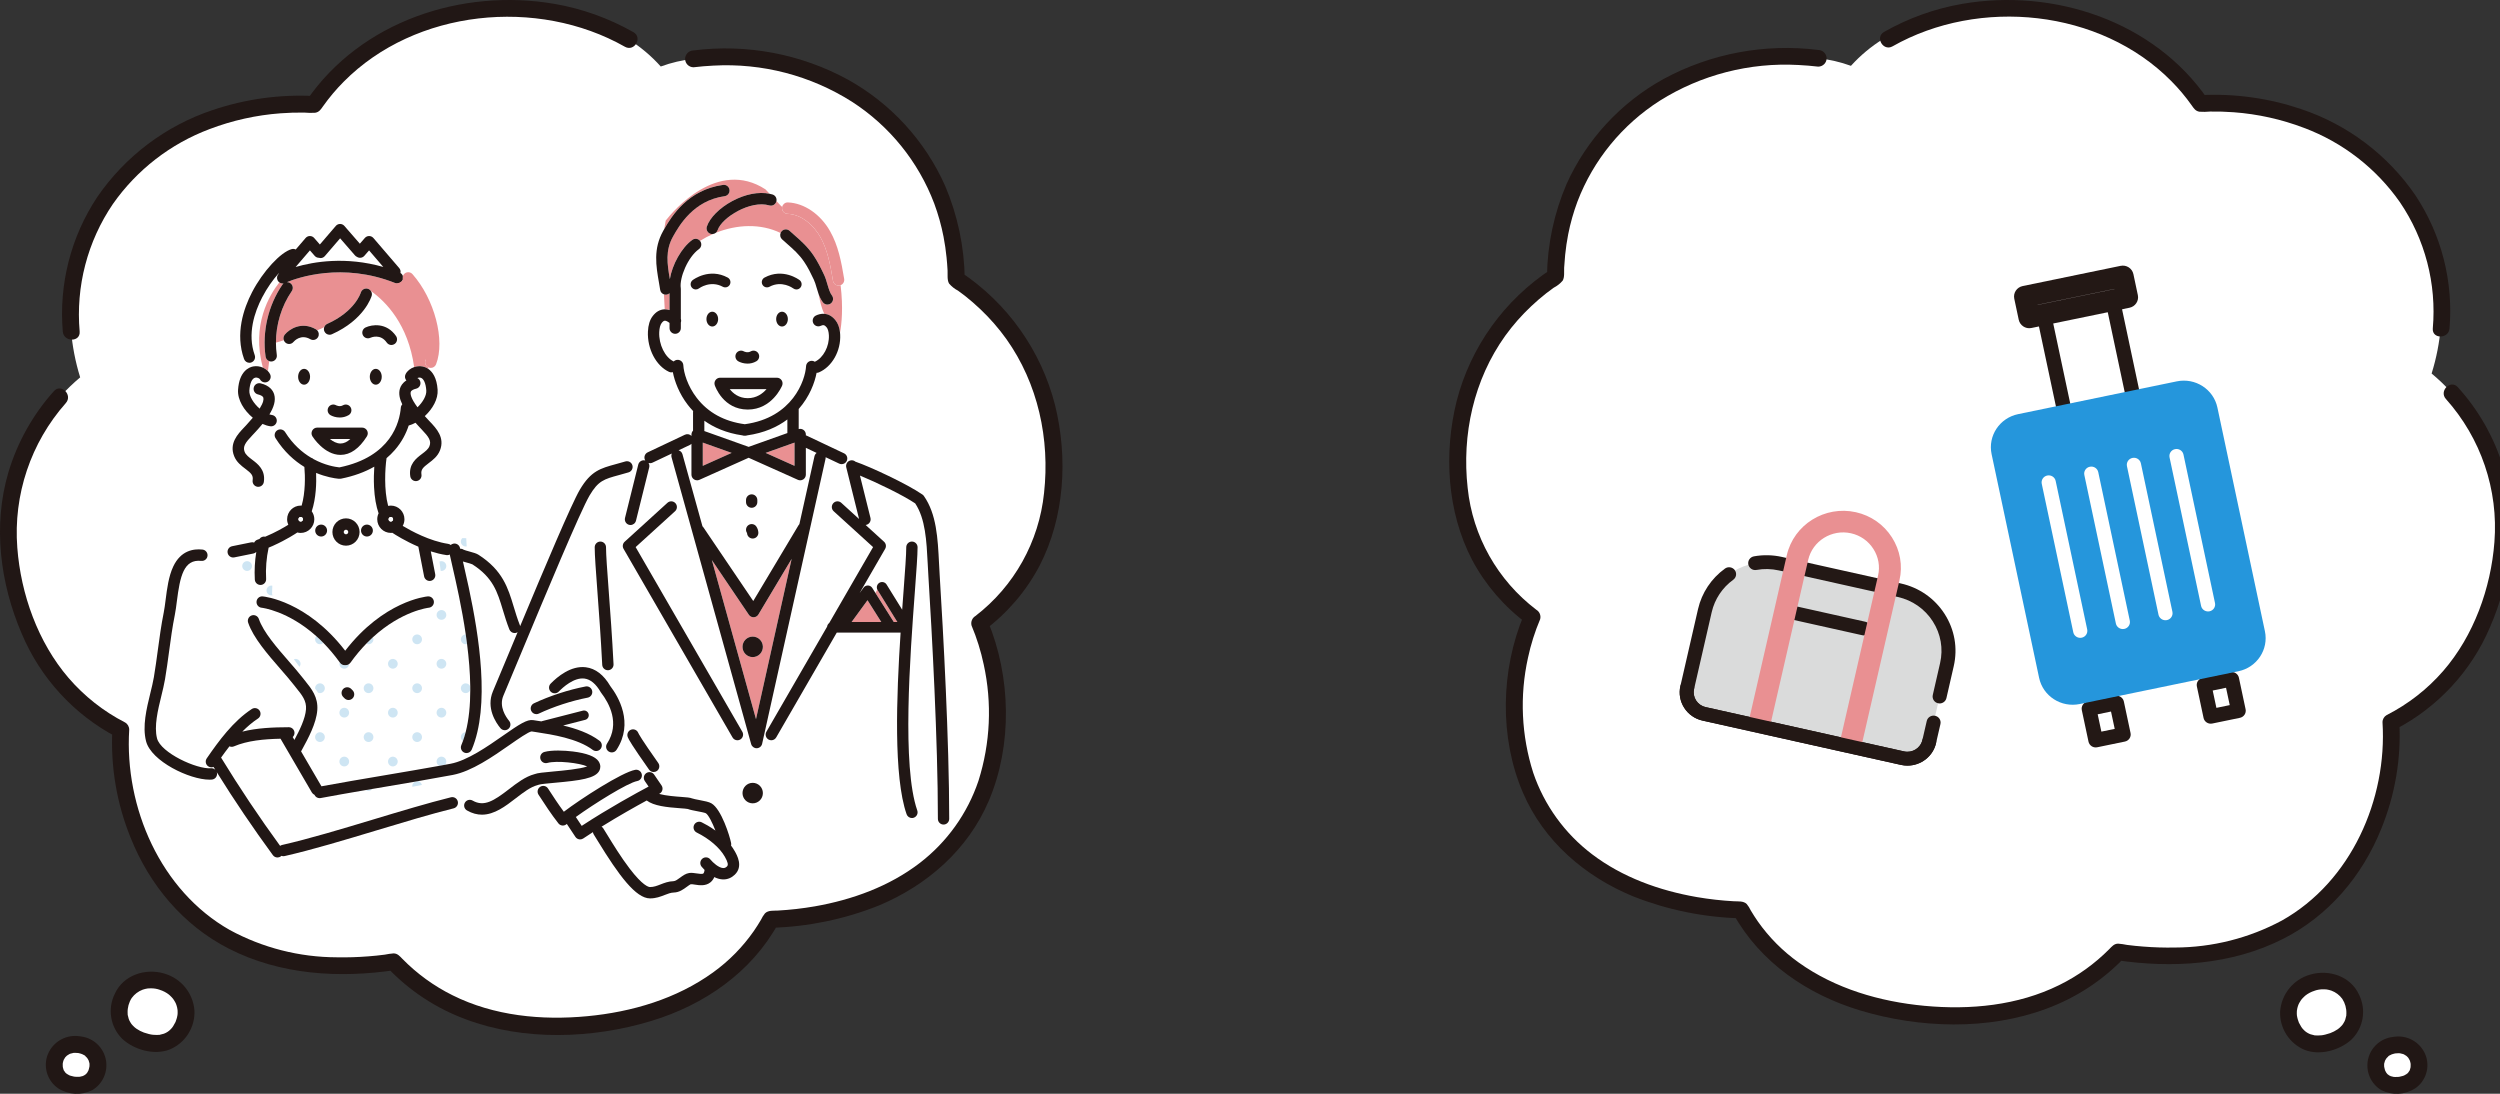 <svg width="320" height="140" viewBox="0 0 320 140" fill="none" xmlns="http://www.w3.org/2000/svg">
<rect x="0" y="0" width="320" height="140" fill="#333333" stroke="none"/>
<g clip-path="url(#clip0_143_87)">
<path d="M80.471 5.05C81.995 6.007 83.377 7.172 84.577 8.512C85.929 8.016 87.338 7.687 88.77 7.532C105.993 5.457 119.792 16.514 122.008 31.132C122.243 32.658 122.377 34.199 122.41 35.743C128.91 40.03 133.297 46.866 134.488 54.564C136.133 65.416 132.747 74.263 125.4 79.783C126.275 81.86 126.889 84.038 127.228 86.267C129.792 103.188 120.146 115.242 102.283 117.394C101.055 117.542 99.855 117.633 98.68 117.678C94.72 124.94 86.99 129.749 76.335 131.032C65.231 132.37 56.276 129.424 50.377 123.117C49.929 123.185 49.479 123.251 49.02 123.307C30.741 125.509 18.269 116.12 15.704 99.199C15.413 97.282 15.331 95.339 15.46 93.404C7.865 89.504 2.883 82.135 1.367 72.132C-0.05 63.178 3.325 54.136 10.261 48.303C5.273 32.144 15.582 15.828 34.34 13.568C36.274 13.335 38.223 13.268 40.168 13.368C44.476 7.047 51.704 2.448 61.026 1.328C67.741 0.433 74.564 1.74 80.473 5.053" fill="white"/>
<path d="M20.738 125.65C18.323 124.898 16.111 126.12 15.476 128.159C14.741 130.519 15.854 132.503 18.36 133.283C20.923 134.081 22.909 133.063 23.644 130.702C24.283 128.65 23.143 126.399 20.738 125.65Z" fill="white"/>
<path d="M10.077 133.71C9.373 133.58 8.645 133.74 8.061 134.156C7.478 134.571 7.087 135.205 6.979 135.914C6.772 137.513 7.711 138.662 9.409 138.884C11.145 139.108 12.307 138.231 12.514 136.632C12.591 135.919 12.375 135.206 11.915 134.655C11.456 134.104 10.793 133.763 10.077 133.71Z" fill="white"/>
<path d="M20.45 126.692C20.081 126.563 19.692 126.5 19.3 126.506C19.205 126.506 19.11 126.51 19.014 126.516C18.972 126.516 18.732 126.547 18.91 126.521C18.693 126.555 18.479 126.606 18.271 126.676C17.706 126.885 17.215 127.256 16.861 127.743C16.494 128.309 16.311 128.973 16.335 129.645C16.335 129.712 16.343 129.779 16.345 129.846C16.352 130.153 16.291 129.653 16.357 129.949C16.392 130.107 16.425 130.263 16.476 130.416C16.486 130.446 16.608 130.73 16.506 130.513C16.533 130.571 16.56 130.628 16.591 130.684C16.635 130.769 16.683 130.852 16.735 130.933C16.769 130.987 16.805 131.041 16.843 131.095C16.781 131.018 16.774 131.009 16.822 131.068C16.938 131.209 17.064 131.341 17.2 131.463C17.25 131.509 17.301 131.553 17.353 131.597C17.191 131.461 17.461 131.671 17.469 131.677C17.764 131.879 18.083 132.044 18.419 132.167C18.632 132.243 18.848 132.306 19.067 132.359C19.163 132.382 19.26 132.403 19.357 132.421C19.357 132.421 19.729 132.468 19.519 132.448C19.699 132.466 19.879 132.475 20.059 132.474C20.163 132.474 20.267 132.463 20.371 132.459C20.604 132.448 20.243 132.5 20.485 132.442C20.644 132.405 20.803 132.372 20.959 132.32C20.989 132.31 21.273 132.186 21.057 132.288C21.143 132.247 21.228 132.205 21.311 132.158C21.364 132.127 21.419 132.094 21.473 132.06C21.496 132.045 21.742 131.858 21.561 132.006C21.711 131.884 21.851 131.749 21.979 131.604C21.969 131.615 22.168 131.365 22.081 131.483C21.994 131.6 22.18 131.328 22.17 131.343C22.265 131.196 22.344 131.041 22.426 130.886C22.581 130.595 22.372 131.059 22.491 130.742C22.53 130.634 22.569 130.526 22.602 130.418C22.623 130.351 22.642 130.283 22.66 130.215C22.67 130.174 22.743 129.766 22.713 129.993C22.738 129.79 22.745 129.586 22.734 129.382C22.731 129.314 22.725 129.247 22.719 129.18C22.74 129.413 22.685 129.014 22.675 128.969C22.655 128.887 22.633 128.807 22.608 128.725C22.596 128.685 22.477 128.363 22.558 128.555C22.477 128.367 22.379 128.186 22.267 128.015C22.263 128.008 22.067 127.731 22.194 127.895C22.13 127.812 22.058 127.733 21.987 127.655C21.915 127.578 21.838 127.502 21.759 127.429C21.759 127.429 21.51 127.213 21.642 127.321C21.286 127.042 20.882 126.83 20.449 126.697C19.882 126.528 19.548 125.942 19.693 125.368C19.856 124.797 20.447 124.461 21.022 124.612C23.188 125.229 24.736 127.137 24.893 129.384C24.971 131.538 23.702 133.514 21.711 134.339C19.736 135.104 17.191 134.383 15.668 132.993C14.127 131.48 13.733 129.149 14.691 127.214C15.771 124.811 18.601 123.89 21.022 124.611C21.597 124.77 21.935 125.365 21.776 125.94C21.618 126.515 21.023 126.853 20.448 126.695L20.45 126.692Z" fill="#211715"/>
<path d="M10.077 134.79C9.916 134.77 9.754 134.761 9.591 134.763C9.537 134.763 9.486 134.769 9.434 134.77C9.169 134.78 9.673 134.716 9.417 134.77C9.296 134.793 9.176 134.823 9.057 134.858C9.025 134.868 8.868 134.902 8.852 134.932L8.979 134.878C8.937 134.898 8.895 134.919 8.852 134.941C8.75 134.997 8.651 135.059 8.556 135.126C8.556 135.128 8.748 134.96 8.559 135.129C8.517 135.167 8.476 135.207 8.436 135.248C8.396 135.288 8.359 135.332 8.321 135.374C8.159 135.546 8.444 135.169 8.324 135.374C8.265 135.496 8.198 135.615 8.123 135.729C8.168 135.729 8.201 135.509 8.153 135.661C8.133 135.727 8.109 135.792 8.09 135.858C8.075 135.912 8.065 135.972 8.051 136.028C7.996 136.247 8.051 135.989 8.051 135.989C8.029 136.109 8.023 136.231 8.031 136.352C8.031 136.422 8.038 136.491 8.039 136.561C8.043 136.777 7.978 136.31 8.039 136.575C8.066 136.691 8.09 136.807 8.129 136.92C8.147 136.959 8.162 136.999 8.173 137.04C8.147 136.818 8.107 136.89 8.173 137.009C8.235 137.092 8.29 137.18 8.339 137.272C8.285 137.094 8.223 137.132 8.328 137.247C8.37 137.293 8.415 137.338 8.46 137.381C8.568 137.481 8.622 137.435 8.438 137.375C8.477 137.397 8.513 137.422 8.546 137.45C8.648 137.52 8.756 137.574 8.864 137.634C9.059 137.742 8.83 137.613 8.828 137.623C8.894 137.651 8.961 137.675 9.03 137.695C9.173 137.74 9.319 137.776 9.466 137.803C9.485 137.806 9.736 137.835 9.557 137.82C9.378 137.805 9.637 137.824 9.653 137.825C9.781 137.834 9.909 137.838 10.036 137.834C10.11 137.834 10.182 137.825 10.255 137.821C10.493 137.809 10.071 137.875 10.213 137.827C10.337 137.786 10.477 137.762 10.605 137.729C10.716 137.699 10.741 137.621 10.558 137.757C10.614 137.725 10.671 137.697 10.73 137.673C10.813 137.611 10.902 137.556 10.994 137.507C10.811 137.568 10.851 137.632 10.943 137.539C10.979 137.502 11.018 137.469 11.055 137.431C11.091 137.393 11.136 137.317 11.178 137.292C11.082 137.421 11.057 137.454 11.105 137.386C11.123 137.36 11.141 137.332 11.159 137.307C11.218 137.216 11.267 137.121 11.317 137.025C11.428 136.82 11.241 137.264 11.311 137.037C11.332 136.971 11.356 136.907 11.375 136.84C11.409 136.725 11.429 136.607 11.455 136.49C11.504 136.253 11.463 136.67 11.45 136.523C11.442 136.444 11.46 136.357 11.459 136.278C11.453 136.22 11.45 136.162 11.451 136.104C11.444 136.019 11.451 136.058 11.471 136.22C11.463 136.175 11.455 136.13 11.446 136.085C11.4 135.957 11.362 135.826 11.331 135.693L11.385 135.825C11.366 135.783 11.347 135.742 11.326 135.702C11.294 135.641 11.261 135.582 11.224 135.524C11.217 135.512 11.11 135.352 11.108 135.354C11.2 135.471 11.221 135.499 11.169 135.437C11.146 135.41 11.124 135.383 11.1 135.359C11.053 135.305 11.003 135.258 10.951 135.21C10.925 135.186 10.897 135.162 10.872 135.14C10.81 135.088 10.836 135.107 10.951 135.197C10.914 135.108 10.666 135.01 10.58 134.965C10.503 134.925 10.364 134.794 10.564 134.948C10.496 134.911 10.422 134.885 10.346 134.871C10.165 134.816 9.981 134.775 9.794 134.75C9.517 134.675 9.282 134.492 9.14 134.243C8.999 133.994 8.962 133.698 9.038 133.422C9.211 132.858 9.793 132.527 10.366 132.666C11.938 132.862 13.212 134.034 13.539 135.584C13.867 137.134 13.175 138.721 11.817 139.536C10.413 140.235 8.744 140.143 7.426 139.294C6.143 138.397 5.573 136.784 6.008 135.281C6.538 133.523 8.257 132.403 10.079 132.627C10.669 132.641 11.145 133.117 11.159 133.707C11.134 134.239 10.678 134.861 10.077 134.79Z" fill="#211715"/>
<path d="M8.036 42.434C7.525 36.366 9.078 30.303 12.443 25.227C16.027 20 21.22 16.087 27.232 14.082C31.404 12.674 35.804 12.066 40.201 12.291L39.268 12.825C46.213 2.715 59.16 -1.55 71.014 0.502C74.553 1.121 77.959 2.345 81.082 4.12C82.291 4.806 81.204 6.673 79.992 5.986C68.788 -0.368 53.177 1.187 43.997 10.457C43.024 11.434 42.135 12.492 41.339 13.617C41.066 14.006 40.848 14.353 40.342 14.433C39.881 14.464 39.418 14.457 38.958 14.411C37.945 14.396 36.932 14.426 35.919 14.502C32.807 14.732 29.745 15.412 26.829 16.522C21.831 18.397 17.517 21.739 14.452 26.11C11.194 30.899 9.691 36.666 10.196 42.436C10.31 43.822 8.149 43.814 8.036 42.436L8.036 42.434Z" fill="#211715"/>
<path d="M88.769 6.454C95.591 5.592 102.511 6.902 108.547 10.197C114.047 13.261 118.407 18.026 120.973 23.777C122.584 27.563 123.438 31.628 123.488 35.743L122.953 34.81C128.953 38.794 133.262 44.864 135.045 51.844C136.711 58.609 136.286 66.176 133.062 72.421C131.339 75.684 128.906 78.519 125.943 80.717L126.439 79.497C129.407 86.634 129.61 95.37 126.559 102.52C123.891 108.772 118.66 113.335 112.458 115.919C108.068 117.671 103.403 118.632 98.679 118.759L99.611 118.224C96.168 124.481 90.118 128.633 83.378 130.679C75.814 132.975 67.045 133.271 59.577 130.455C55.797 129.053 52.388 126.804 49.611 123.881L50.661 124.158C43.453 125.249 35.862 124.791 29.279 121.423C23.422 118.427 19.126 113.265 16.707 107.197C14.935 102.824 14.141 98.117 14.38 93.404L14.915 94.337C9.467 91.468 5.181 86.799 2.787 81.124C0.014 74.671 -0.936 67.274 1.071 60.469C2.223 56.614 4.213 53.062 6.898 50.067C7.824 49.027 9.346 50.559 8.424 51.594C3.933 56.666 1.693 63.345 2.215 70.101C2.665 76.052 4.854 82.207 8.767 86.765C10.79 89.116 13.247 91.054 16.005 92.472C16.339 92.662 16.544 93.019 16.539 93.404C15.924 103.363 20.555 114.016 29.41 119.04C33.615 121.322 38.322 122.523 43.106 122.535C44.458 122.562 45.811 122.518 47.159 122.412C47.856 122.358 48.553 122.289 49.248 122.196C49.62 122.118 49.997 122.064 50.376 122.034C50.895 122.034 51.189 122.412 51.517 122.745C53.376 124.639 55.539 126.209 57.916 127.389C63.225 130.043 69.326 130.628 75.17 130.074C80.877 129.534 86.597 127.853 91.282 124.464C93.302 123.007 95.061 121.22 96.486 119.177C96.81 118.706 97.117 118.223 97.408 117.729C97.543 117.436 97.714 117.161 97.916 116.911C98.339 116.488 99.019 116.584 99.565 116.552C101.151 116.463 102.73 116.283 104.295 116.012C109.097 115.169 113.828 113.459 117.724 110.465C121.218 107.784 123.835 104.123 125.242 99.949C126.767 95.131 127 89.996 125.917 85.06C125.556 83.35 125.034 81.679 124.358 80.068C124.234 79.597 124.436 79.1 124.854 78.849C129.82 75.032 132.997 69.338 133.638 63.105C134.401 56.201 132.864 49.103 128.824 43.41C127.835 42.028 126.716 40.744 125.482 39.576C124.866 38.99 124.225 38.432 123.558 37.903C123.254 37.662 122.943 37.431 122.628 37.206C122.189 36.978 121.798 36.667 121.478 36.29C121.213 35.837 121.316 35.123 121.289 34.617C121.258 34.063 121.216 33.51 121.16 32.958C121.069 32.065 120.944 31.176 120.772 30.296C120.491 28.848 120.091 27.426 119.579 26.043C117.548 20.683 113.853 16.116 109.037 13.013C103.752 9.663 97.552 8.05 91.306 8.399C90.458 8.439 89.612 8.513 88.769 8.612C88.175 8.608 87.694 8.127 87.69 7.532C87.704 6.942 88.179 6.466 88.769 6.452L88.769 6.454Z" fill="#211715"/>
<g clip-path="url(#clip1_143_87)">
<path d="M54.464 46.097C54.534 45.918 54.591 45.723 54.637 45.515C54.346 43.406 53.728 40.377 52.437 38.027C51.993 37.22 51.452 36.663 50.871 36.288C50.785 36.288 50.696 36.271 50.611 36.237C43.82 33.52 38.044 35.571 36.764 36.1L36.757 36.113C36.897 36.113 37.04 36.156 37.163 36.242C37.493 36.47 37.576 36.925 37.348 37.255C36.028 39.182 35.32 41.523 35.321 43.862C35.566 43.783 35.895 43.678 36.327 43.548C36.243 43.312 36.28 43.04 36.449 42.834C37.024 42.132 38.6 41.086 40.444 42.154C40.506 42.19 40.56 42.234 40.607 42.282C40.909 42.162 41.207 42.027 41.5 41.879C41.564 41.696 41.699 41.539 41.889 41.453C45.407 39.879 46.154 37.548 46.184 37.45C46.301 37.067 46.704 36.848 47.085 36.962C47.25 37.012 47.384 37.114 47.474 37.245C49.409 38.624 52.243 41.528 53.013 46.986C53.357 46.87 53.734 46.834 54.095 46.907C54.278 46.945 54.549 47.031 54.83 47.228C54.824 47.159 54.818 47.086 54.811 47.009C54.481 46.842 54.327 46.446 54.464 46.093V46.097Z" fill="#E99092"/>
<path d="M32.249 72.453C32.249 72.108 31.97 71.828 31.627 71.828C31.284 71.828 31.005 72.108 31.005 72.453C31.005 72.798 31.284 73.079 31.627 73.079C31.97 73.079 32.249 72.799 32.249 72.453Z" fill="#CEE5F3"/>
<path d="M34.737 74.955C34.394 74.955 34.115 75.235 34.115 75.58C34.115 75.925 34.394 76.206 34.737 76.206C34.833 76.206 34.924 76.182 35.005 76.143C34.943 76.137 34.883 76.131 34.821 76.126L34.857 74.967C34.818 74.96 34.778 74.955 34.737 74.955Z" fill="#CEE5F3"/>
<path d="M34.737 69.951C34.839 69.951 34.933 69.924 35.018 69.88V69.823C34.925 69.866 34.828 69.908 34.73 69.951C34.732 69.951 34.734 69.951 34.735 69.951H34.737Z" fill="#CEE5F3"/>
<path d="M44.581 90.872C44.468 90.705 44.28 90.596 44.065 90.596C43.85 90.596 43.661 90.705 43.549 90.872C43.482 90.971 43.443 91.092 43.443 91.222C43.443 91.265 43.448 91.307 43.455 91.348C43.472 91.429 43.503 91.505 43.549 91.572C43.572 91.604 43.597 91.636 43.625 91.664C43.682 91.721 43.748 91.766 43.823 91.797C43.898 91.829 43.979 91.846 44.065 91.846C44.151 91.846 44.233 91.829 44.308 91.797C44.383 91.766 44.449 91.72 44.506 91.664C44.533 91.636 44.559 91.604 44.582 91.572C44.627 91.505 44.659 91.429 44.675 91.348C44.683 91.307 44.687 91.265 44.687 91.222C44.687 91.092 44.648 90.971 44.581 90.872Z" fill="#CEE5F3"/>
<path d="M44.186 85.135C44.161 85.138 44.137 85.141 44.114 85.141C43.89 85.141 43.668 85.037 43.526 84.839C43.511 84.816 43.494 84.794 43.477 84.772C43.456 84.833 43.443 84.897 43.443 84.965C43.443 85.311 43.722 85.591 44.065 85.591C44.408 85.591 44.664 85.329 44.683 85.001C44.558 85.093 44.409 85.141 44.258 85.141C44.234 85.141 44.21 85.138 44.186 85.135Z" fill="#CEE5F3"/>
<path d="M37.971 84.352C37.93 84.343 37.889 84.339 37.845 84.339C37.764 84.339 37.688 84.356 37.618 84.384C37.856 84.709 38.093 85.035 38.327 85.356C38.414 85.249 38.467 85.113 38.467 84.965C38.467 84.662 38.255 84.41 37.971 84.352Z" fill="#CEE5F3"/>
<path d="M41.577 88.093C41.577 87.748 41.298 87.468 40.955 87.468C40.612 87.468 40.333 87.748 40.333 88.093C40.333 88.109 40.337 88.124 40.338 88.138C40.478 88.333 40.606 88.511 40.722 88.673C40.794 88.702 40.873 88.719 40.956 88.719C41.3 88.719 41.578 88.439 41.578 88.093H41.577Z" fill="#CEE5F3"/>
<path d="M47.175 87.468C46.832 87.468 46.553 87.748 46.553 88.093C46.553 88.438 46.832 88.719 47.175 88.719C47.518 88.719 47.797 88.439 47.797 88.093C47.797 87.747 47.519 87.468 47.175 87.468Z" fill="#CEE5F3"/>
<path d="M40.488 81.429C40.394 81.538 40.334 81.68 40.334 81.837C40.334 82.183 40.613 82.462 40.956 82.462C41.124 82.462 41.275 82.394 41.387 82.286C41.087 81.98 40.786 81.695 40.489 81.429H40.488Z" fill="#CEE5F3"/>
<path d="M46.886 82.388C46.973 82.434 47.07 82.463 47.175 82.463C47.519 82.463 47.797 82.182 47.797 81.837C47.797 81.74 47.773 81.648 47.733 81.566C47.451 81.822 47.169 82.097 46.886 82.388Z" fill="#CEE5F3"/>
<path d="M44.065 96.851C43.722 96.851 43.443 97.132 43.443 97.477C43.443 97.822 43.722 98.103 44.065 98.103C44.408 98.103 44.687 97.823 44.687 97.477C44.687 97.131 44.409 96.851 44.065 96.851Z" fill="#CEE5F3"/>
<path d="M47.175 101.231C47.376 101.231 47.554 101.132 47.667 100.983C47.387 101.03 47.107 101.078 46.829 101.126C46.928 101.193 47.047 101.232 47.175 101.232V101.231Z" fill="#CEE5F3"/>
<path d="M40.955 93.724C40.612 93.724 40.333 94.005 40.333 94.35C40.333 94.695 40.612 94.976 40.955 94.976C41.298 94.976 41.577 94.696 41.577 94.35C41.577 94.004 41.298 93.724 40.955 93.724Z" fill="#CEE5F3"/>
<path d="M46.553 94.35C46.553 94.696 46.832 94.976 47.175 94.976C47.518 94.976 47.797 94.696 47.797 94.35C47.797 94.004 47.519 93.724 47.175 93.724C46.831 93.724 46.553 94.005 46.553 94.35Z" fill="#CEE5F3"/>
<path d="M57.02 78.36C56.908 78.193 56.719 78.084 56.504 78.084C56.289 78.084 56.101 78.193 55.989 78.36C55.921 78.46 55.882 78.58 55.882 78.71C55.882 78.754 55.887 78.795 55.894 78.836C55.911 78.918 55.944 78.993 55.989 79.06C56.011 79.092 56.037 79.124 56.065 79.152C56.121 79.209 56.188 79.254 56.263 79.286C56.338 79.317 56.419 79.334 56.504 79.334C56.59 79.334 56.672 79.317 56.747 79.286C56.822 79.254 56.888 79.208 56.945 79.152C56.973 79.124 56.998 79.092 57.021 79.06C57.066 78.993 57.098 78.918 57.114 78.836C57.123 78.795 57.126 78.754 57.126 78.71C57.126 78.58 57.087 78.46 57.02 78.36Z" fill="#CEE5F3"/>
<path d="M56.504 71.828C56.416 71.828 56.333 71.847 56.257 71.88L56.402 73.069C56.435 73.075 56.469 73.08 56.504 73.08C56.848 73.08 57.126 72.801 57.126 72.454C57.126 72.108 56.848 71.829 56.504 71.829V71.828Z" fill="#CEE5F3"/>
<path d="M60.014 75.105C59.999 75.093 59.986 75.081 59.97 75.07C59.989 75.155 60.007 75.24 60.025 75.326L60.013 75.105H60.014Z" fill="#CEE5F3"/>
<path d="M59.613 69.951C59.655 69.951 59.696 69.946 59.736 69.939L59.679 68.888L59.177 68.879C59.062 68.992 58.991 69.15 58.991 69.325C58.991 69.671 59.27 69.951 59.613 69.951Z" fill="#CEE5F3"/>
<path d="M50.8 90.872C50.711 90.738 50.572 90.642 50.41 90.608C50.369 90.6 50.328 90.596 50.285 90.596C50.07 90.596 49.881 90.705 49.769 90.872C49.701 90.971 49.663 91.092 49.663 91.222C49.663 91.265 49.667 91.307 49.675 91.348C49.692 91.429 49.723 91.505 49.769 91.572C49.791 91.604 49.817 91.636 49.845 91.664C49.902 91.721 49.968 91.766 50.043 91.797C50.118 91.829 50.199 91.846 50.285 91.846C50.328 91.846 50.369 91.841 50.41 91.834C50.451 91.825 50.49 91.813 50.527 91.797C50.602 91.766 50.669 91.72 50.725 91.664C50.753 91.636 50.779 91.604 50.801 91.572C50.846 91.505 50.879 91.429 50.895 91.348C50.903 91.307 50.907 91.265 50.907 91.222C50.907 91.092 50.868 90.971 50.8 90.872Z" fill="#CEE5F3"/>
<path d="M56.504 84.339C56.161 84.339 55.882 84.62 55.882 84.965C55.882 85.31 56.161 85.591 56.504 85.591C56.847 85.591 57.126 85.311 57.126 84.965C57.126 84.619 56.848 84.339 56.504 84.339Z" fill="#CEE5F3"/>
<path d="M50.41 84.352C50.369 84.343 50.328 84.339 50.285 84.339C50.07 84.339 49.881 84.449 49.769 84.615C49.701 84.715 49.663 84.835 49.663 84.965C49.663 85.095 49.701 85.215 49.769 85.315C49.881 85.481 50.07 85.591 50.285 85.591C50.328 85.591 50.369 85.586 50.41 85.579C50.694 85.52 50.907 85.267 50.907 84.965C50.907 84.662 50.694 84.41 50.41 84.352Z" fill="#CEE5F3"/>
<path d="M53.394 87.468C53.051 87.468 52.772 87.748 52.772 88.093C52.772 88.438 53.051 88.719 53.394 88.719C53.737 88.719 54.016 88.439 54.016 88.093C54.016 87.747 53.739 87.468 53.394 87.468Z" fill="#CEE5F3"/>
<path d="M60.193 87.87C60.103 87.635 59.879 87.468 59.613 87.468C59.27 87.468 58.991 87.748 58.991 88.093C58.991 88.438 59.27 88.719 59.613 88.719C59.881 88.719 60.107 88.548 60.195 88.308C60.195 88.163 60.195 88.016 60.193 87.87Z" fill="#CEE5F3"/>
<path d="M53.394 81.211C53.051 81.211 52.772 81.492 52.772 81.837C52.772 82.182 53.051 82.463 53.394 82.463C53.737 82.463 54.016 82.182 54.016 81.837C54.016 81.492 53.739 81.211 53.394 81.211Z" fill="#CEE5F3"/>
<path d="M59.613 81.211C59.27 81.211 58.991 81.492 58.991 81.837C58.991 82.182 59.27 82.463 59.613 82.463C59.673 82.463 59.73 82.452 59.784 82.436C59.732 82.025 59.676 81.616 59.616 81.211C59.615 81.211 59.614 81.211 59.613 81.211Z" fill="#CEE5F3"/>
<path d="M57.126 97.477C57.126 97.132 56.848 96.851 56.504 96.851C56.16 96.851 55.882 97.132 55.882 97.477C55.882 97.719 56.02 97.926 56.219 98.03C56.474 97.983 56.722 97.939 56.964 97.894C57.063 97.783 57.126 97.637 57.126 97.477Z" fill="#CEE5F3"/>
<path d="M50.41 96.865C50.369 96.856 50.328 96.852 50.285 96.852C50.07 96.852 49.881 96.962 49.769 97.128C49.701 97.228 49.663 97.348 49.663 97.478C49.663 97.608 49.701 97.728 49.769 97.828C49.881 97.994 50.07 98.104 50.285 98.104C50.328 98.104 50.369 98.099 50.41 98.092C50.694 98.033 50.907 97.781 50.907 97.478C50.907 97.176 50.694 96.924 50.41 96.865Z" fill="#CEE5F3"/>
<path d="M52.772 100.605C52.772 100.642 52.777 100.676 52.783 100.71L54.002 100.473C53.949 100.225 53.748 100.032 53.498 99.989C53.365 100.012 53.231 100.035 53.097 100.059C52.905 100.165 52.772 100.368 52.772 100.605Z" fill="#CEE5F3"/>
<path d="M52.772 94.35C52.772 94.696 53.051 94.976 53.394 94.976C53.737 94.976 54.016 94.696 54.016 94.35C54.016 94.004 53.739 93.724 53.394 93.724C53.05 93.724 52.772 94.005 52.772 94.35Z" fill="#CEE5F3"/>
<path d="M58.992 94.35C58.992 94.56 59.096 94.746 59.254 94.859C59.386 94.496 59.502 94.117 59.603 93.725C59.265 93.731 58.991 94.008 58.991 94.35H58.992Z" fill="#CEE5F3"/>
<path d="M55.989 91.572C56.011 91.604 56.037 91.636 56.065 91.664C56.121 91.721 56.188 91.766 56.263 91.797C56.338 91.829 56.419 91.846 56.504 91.846C56.59 91.846 56.672 91.829 56.747 91.797C56.822 91.766 56.888 91.72 56.945 91.664C56.973 91.636 56.998 91.604 57.021 91.572C57.066 91.505 57.098 91.429 57.114 91.348C57.123 91.307 57.126 91.265 57.126 91.222C57.126 91.092 57.087 90.971 57.02 90.872C56.908 90.705 56.719 90.596 56.504 90.596C56.289 90.596 56.101 90.705 55.989 90.872C55.921 90.971 55.882 91.092 55.882 91.222C55.882 91.265 55.887 91.307 55.894 91.348C55.911 91.429 55.944 91.505 55.989 91.572Z" fill="#CEE5F3"/>
<path d="M34.46 46.227C34.22 46.136 34.035 45.919 33.996 45.646C33.546 42.447 34.332 39.088 36.154 36.429C36.193 36.372 36.239 36.323 36.29 36.281C36.1 36.309 35.908 36.26 35.755 36.147C34.5 37.74 32.158 41.615 33.64 47.007L33.673 47.066C33.908 47.173 34.121 47.322 34.292 47.502L34.459 46.227H34.46Z" fill="#E99092"/>
<path d="M98.467 26.292C96.084 25.579 92.391 27.831 91.854 29.461C91.806 29.604 91.718 29.721 91.607 29.807C94.31 28.717 97.363 28.58 99.917 29.826C99.949 29.747 99.991 29.672 100.051 29.605C100.32 29.306 100.777 29.282 101.074 29.552C101.286 29.744 101.493 29.926 101.695 30.103C102.557 30.861 103.373 31.578 104.118 32.674C104.667 33.482 105.077 34.318 105.481 35.174C105.667 35.568 105.793 35.996 105.914 36.411C106.074 36.959 106.225 37.477 106.482 37.813C106.728 38.131 106.668 38.589 106.352 38.836C106.22 38.938 106.065 38.987 105.91 38.987C105.694 38.987 105.479 38.89 105.336 38.705C105.08 38.37 104.908 37.993 104.769 37.6C104.969 38.612 105.17 39.523 105.522 40.168C105.967 40.204 106.46 40.41 106.92 40.967C107.254 41.371 107.456 41.915 107.524 42.586C107.732 41.451 107.945 39.396 107.596 36.503C107.553 36.52 107.505 36.532 107.457 36.541C107.417 36.548 107.376 36.55 107.336 36.55C106.989 36.55 106.682 36.298 106.623 35.942C106.271 33.824 105.906 31.94 104.998 30.333C104.218 28.952 102.705 27.448 100.795 27.367C100.396 27.35 100.085 27.011 100.101 26.609C100.103 26.546 100.115 26.484 100.132 26.426C100.065 26.424 100.029 26.424 100.029 26.424L99.384 25.737C99.379 25.759 99.374 25.782 99.368 25.804C99.253 26.189 98.851 26.41 98.467 26.295V26.292Z" fill="#E99092"/>
<path d="M92.554 23.662C92.95 23.606 93.316 23.884 93.372 24.284C93.427 24.683 93.151 25.051 92.753 25.107C88.738 25.669 86.921 28.894 86.146 30.271C85.139 32.059 85.397 33.769 85.738 35.73C86.032 33.888 87.225 31.698 88.617 30.697C88.931 30.471 89.361 30.535 89.601 30.832C90.13 30.498 90.686 30.203 91.259 29.951C91.229 29.955 91.198 29.959 91.166 29.959C91.09 29.959 91.014 29.947 90.938 29.921C90.559 29.795 90.353 29.382 90.478 29C90.855 27.859 92.112 26.602 93.761 25.72C95.409 24.838 97.116 24.514 98.51 24.802L97.984 24.241C91.843 20.245 86.127 27.06 85.211 28.231C85.136 28.59 85.074 28.948 85.022 29.309C85.972 27.638 88.058 24.29 92.554 23.66V23.662Z" fill="#E99092"/>
<path d="M85.697 39.688V37.53C85.597 37.62 85.471 37.683 85.328 37.706C85.29 37.712 85.252 37.714 85.215 37.714C85.135 37.714 85.059 37.7 84.987 37.675C85.024 38.315 85.059 38.953 85.085 39.591C85.286 39.589 85.491 39.622 85.698 39.688H85.697Z" fill="#E99092"/>
<path d="M96.475 79.011C96.468 79.011 96.462 79.011 96.455 79.011C96.216 79.011 95.991 78.892 95.856 78.693L91.116 71.687L96.769 92.054L101.334 71.534L97.077 78.659C96.95 78.871 96.723 79.005 96.477 79.012L96.475 79.011ZM97.649 82.796C97.649 83.521 97.065 84.109 96.345 84.109C95.625 84.109 95.041 83.521 95.041 82.796C95.041 82.073 95.625 81.484 96.345 81.484C97.065 81.484 97.649 82.073 97.649 82.796Z" fill="#E99092"/>
<path d="M109.007 79.614H112.802L111.042 76.826L109.007 79.614Z" fill="#E99092"/>
<path d="M114.86 79.614L112.339 75.539C112.322 75.511 112.307 75.482 112.294 75.451L112.06 75.902L114.404 79.614H114.86Z" fill="#E99092"/>
<path d="M93.653 57.971L89.954 56.652V59.629L93.653 57.971Z" fill="#E99092"/>
<path d="M101.701 59.629V56.652L98.002 57.971L101.701 59.629Z" fill="#E99092"/>
<path d="M53.013 46.989C52.536 47.151 52.123 47.473 51.913 47.896C51.777 48.168 51.828 48.484 52.016 48.699C51.515 49.011 51.288 49.415 51.189 49.748C51.003 50.371 51.148 51.052 51.489 51.751C51.387 51.865 51.32 52.011 51.306 52.175C51.153 54.025 50.078 58.465 43.442 59.825C42.87 59.765 41.577 59.548 40.135 58.767C40.049 58.684 39.943 58.624 39.827 58.592C38.689 57.919 37.488 56.888 36.493 55.303C36.279 54.963 35.832 54.861 35.493 55.076C35.154 55.291 35.053 55.742 35.267 56.082C36.366 57.831 37.691 58.995 38.96 59.768C39.071 60.958 39.096 63.036 38.61 64.721C38.57 64.718 38.53 64.715 38.49 64.715C37.531 64.715 36.751 65.499 36.751 66.464C36.751 66.715 36.805 66.955 36.901 67.171C36.357 67.509 35.267 68.147 33.954 68.696C33.66 68.631 33.368 68.754 33.205 68.99C33.12 69.021 33.034 69.052 32.947 69.082C32.758 69.148 32.614 69.282 32.531 69.45C32.412 69.407 32.279 69.394 32.146 69.421L29.705 69.917C29.313 69.997 29.059 70.381 29.139 70.775C29.208 71.122 29.511 71.36 29.849 71.36C29.896 71.36 29.945 71.355 29.993 71.345L32.434 70.85C32.58 70.82 32.706 70.748 32.804 70.649C32.616 71.815 32.551 73 32.616 74.184C32.638 74.573 32.956 74.873 33.339 74.873C33.353 74.873 33.366 74.873 33.38 74.873C33.78 74.851 34.086 74.507 34.064 74.105C33.99 72.758 34.098 71.413 34.384 70.098C34.502 70.049 34.618 70 34.733 69.951C34.831 69.908 34.927 69.865 35.022 69.823C36.657 69.087 37.855 68.296 38.061 68.157C38.199 68.193 38.344 68.215 38.493 68.215C39.452 68.215 40.232 67.43 40.232 66.465C40.232 66.085 40.108 65.734 39.903 65.446C40.467 63.748 40.512 61.797 40.461 60.531C41.728 61.058 42.799 61.225 43.319 61.278C43.343 61.28 43.367 61.281 43.391 61.281C43.413 61.281 43.433 61.278 43.455 61.275C43.478 61.278 43.502 61.281 43.525 61.281C43.572 61.281 43.62 61.276 43.668 61.267C45.279 60.942 46.697 60.428 47.91 59.732C47.862 60.428 47.828 61.358 47.878 62.355C47.944 63.67 48.14 64.787 48.46 65.707C48.35 65.937 48.287 66.192 48.287 66.463C48.287 67.427 49.067 68.212 50.026 68.212C50.093 68.212 50.158 68.207 50.223 68.2C50.58 68.437 51.87 69.258 53.548 69.976L54.285 73.772C54.352 74.12 54.655 74.362 54.995 74.362C55.041 74.362 55.088 74.357 55.135 74.348C55.527 74.272 55.783 73.888 55.707 73.493L55.141 70.574C55.787 70.78 56.459 70.949 57.137 71.051C57.173 71.056 57.209 71.06 57.246 71.06C57.362 71.06 57.472 71.029 57.569 70.98C57.66 71.404 57.778 71.922 57.917 72.53C58.385 74.573 59.11 77.746 59.617 81.21C59.676 81.614 59.731 82.023 59.784 82.434C60.014 84.233 60.171 86.082 60.193 87.868C60.194 88.016 60.195 88.161 60.195 88.307C60.194 90.246 60.023 92.099 59.603 93.723C59.502 94.115 59.386 94.493 59.254 94.856C59.19 95.034 59.123 95.207 59.05 95.378C58.893 95.748 59.063 96.176 59.432 96.334C59.525 96.374 59.621 96.392 59.715 96.392C59.997 96.392 60.265 96.225 60.382 95.948C62.766 90.332 61.305 81.345 60.025 75.323C60.007 75.236 59.988 75.151 59.97 75.066C59.741 74.001 59.52 73.033 59.33 72.202C59.304 72.089 59.279 71.978 59.254 71.871C59.381 71.909 59.521 71.948 59.677 71.99C59.932 72.06 60.358 72.175 60.468 72.239C63.114 73.938 63.665 75.76 64.362 78.067C64.601 78.859 64.848 79.678 65.197 80.568C65.31 80.855 65.582 81.03 65.871 81.03C65.959 81.03 66.05 81.014 66.137 80.979C66.179 80.962 66.218 80.941 66.255 80.918C65.919 81.723 65.588 82.517 65.265 83.295C64.462 85.221 63.702 87.042 63.093 88.49C62.2 90.615 63.467 92.493 64.054 93.203C64.197 93.377 64.403 93.465 64.612 93.465C64.775 93.465 64.939 93.409 65.074 93.296C65.382 93.039 65.423 92.58 65.167 92.27C64.75 91.766 63.845 90.445 64.428 89.058C65.038 87.607 65.797 85.786 66.601 83.858C69.85 76.062 74.301 65.386 75.47 63.413C76.585 61.532 77.305 61.335 79.228 60.81C79.592 60.71 80.005 60.597 80.458 60.462C80.842 60.347 81.059 59.941 80.946 59.556C80.832 59.171 80.429 58.95 80.045 59.066C79.609 59.195 79.205 59.306 78.85 59.403C76.849 59.95 75.641 60.279 74.227 62.667C73.158 64.473 69.732 72.598 66.58 80.146C66.572 80.108 66.562 80.072 66.547 80.035C66.22 79.199 65.981 78.408 65.75 77.644C65.028 75.256 64.347 73 61.249 71.011C60.988 70.844 60.625 70.738 60.057 70.584C59.816 70.518 59.453 70.419 59.342 70.362C59.208 70.268 59.053 70.229 58.899 70.235C58.894 70.213 58.889 70.188 58.886 70.167C58.813 69.771 58.434 69.511 58.042 69.584C57.906 69.609 57.788 69.671 57.693 69.757C57.597 69.682 57.483 69.631 57.354 69.612C55.009 69.257 52.631 67.964 51.549 67.313C51.688 67.062 51.769 66.772 51.769 66.465C51.769 65.501 50.989 64.716 50.03 64.716C49.911 64.716 49.795 64.728 49.683 64.751C49.13 62.691 49.294 59.951 49.469 58.713C49.473 58.69 49.474 58.668 49.475 58.645C49.853 58.326 50.204 57.984 50.524 57.616C51.432 56.573 51.983 55.476 52.313 54.468C52.602 54.387 52.894 54.267 53.183 54.112C53.351 54.302 53.522 54.489 53.694 54.674L53.745 54.728C53.823 54.812 53.903 54.897 53.984 54.982C54.862 55.906 55.245 56.416 54.969 57.111C54.816 57.499 54.441 57.783 54.008 58.111C53.281 58.661 52.285 59.414 52.514 60.961C52.567 61.323 52.876 61.583 53.23 61.583C53.265 61.583 53.301 61.58 53.338 61.574C53.734 61.515 54.007 61.144 53.947 60.746C53.855 60.114 54.114 59.855 54.88 59.276C55.411 58.873 56.013 58.419 56.317 57.65C56.967 56.009 55.848 54.833 55.033 53.974C54.956 53.893 54.88 53.812 54.804 53.731L54.752 53.675C54.618 53.531 54.491 53.392 54.373 53.26C55.368 52.345 56.095 51.085 56.015 49.893C55.914 48.35 55.356 47.598 54.833 47.231C54.551 47.033 54.281 46.947 54.097 46.911C53.736 46.838 53.359 46.872 53.015 46.99L53.013 46.989ZM38.49 66.174C38.65 66.174 38.78 66.305 38.78 66.465C38.78 66.626 38.65 66.757 38.49 66.757C38.331 66.757 38.2 66.626 38.2 66.465C38.2 66.305 38.331 66.174 38.49 66.174ZM49.736 66.465C49.736 66.305 49.867 66.174 50.026 66.174C50.185 66.174 50.316 66.305 50.316 66.465C50.316 66.626 50.185 66.757 50.026 66.757C49.867 66.757 49.736 66.626 49.736 66.465ZM53.44 52.133C52.566 50.961 52.504 50.412 52.578 50.168C52.644 49.944 52.989 49.818 53.265 49.752C53.654 49.66 53.896 49.266 53.803 48.875C53.751 48.655 53.606 48.483 53.419 48.391C53.526 48.342 53.665 48.31 53.81 48.34C54.221 48.425 54.503 49.042 54.566 49.99C54.609 50.642 54.114 51.485 53.44 52.135V52.133Z" fill="#211715"/>
<path d="M45.13 89.388C45.413 89.104 45.413 88.642 45.13 88.357L44.956 88.182C44.674 87.898 44.215 87.898 43.932 88.182C43.649 88.466 43.649 88.928 43.932 89.213L44.106 89.388C44.247 89.53 44.433 89.601 44.618 89.601C44.803 89.601 44.989 89.529 45.13 89.387V89.388Z" fill="#211715"/>
<path d="M100.797 27.366C102.706 27.446 104.219 28.95 104.999 30.332C105.908 31.939 106.272 33.823 106.624 35.941C106.683 36.297 106.99 36.549 107.338 36.549C107.377 36.549 107.417 36.546 107.458 36.54C107.507 36.531 107.553 36.519 107.597 36.502C107.914 36.382 108.112 36.049 108.054 35.7C107.679 33.443 107.286 31.426 106.26 29.611C105.02 27.416 102.95 25.997 100.857 25.91C100.518 25.895 100.228 26.115 100.135 26.425C100.117 26.483 100.106 26.544 100.103 26.608C100.087 27.01 100.398 27.35 100.798 27.366H100.797Z" fill="#E99092"/>
<path d="M39.688 48.227C39.688 47.666 39.345 47.212 38.924 47.212C38.502 47.212 38.159 47.666 38.159 48.227C38.159 48.787 38.502 49.241 38.924 49.241C39.345 49.241 39.688 48.787 39.688 48.227Z" fill="#211715"/>
<path d="M47.334 48.227C47.334 48.787 47.677 49.241 48.099 49.241C48.52 49.241 48.863 48.787 48.863 48.227C48.863 47.666 48.52 47.212 48.099 47.212C47.677 47.212 47.334 47.666 47.334 48.227Z" fill="#211715"/>
<path d="M49.503 43.847C49.645 44.051 49.869 44.16 50.099 44.16C50.241 44.16 50.386 44.118 50.512 44.029C50.84 43.8 50.921 43.345 50.693 43.015C49.478 41.257 47.609 41.528 46.791 41.915C46.428 42.087 46.271 42.523 46.442 42.887C46.612 43.252 47.042 43.408 47.403 43.237C47.533 43.178 48.704 42.692 49.502 43.847H49.503Z" fill="#211715"/>
<path d="M36.449 42.835C36.28 43.041 36.243 43.315 36.327 43.549C36.369 43.668 36.442 43.778 36.546 43.863C36.681 43.974 36.845 44.03 37.007 44.03C37.215 44.03 37.42 43.941 37.564 43.767C37.657 43.657 38.508 42.716 39.721 43.418C40.067 43.62 40.511 43.499 40.71 43.15C40.874 42.863 40.822 42.512 40.606 42.283C40.559 42.234 40.505 42.19 40.443 42.155C38.599 41.087 37.023 42.133 36.448 42.835H36.449Z" fill="#211715"/>
<path d="M39.966 55.11C39.838 55.343 39.846 55.626 39.988 55.851C40.048 55.948 41.503 58.226 43.583 58.226C44.838 58.226 45.975 57.427 46.965 55.851C47.106 55.626 47.114 55.342 46.986 55.11C46.858 54.878 46.615 54.733 46.352 54.733H40.6C40.336 54.733 40.093 54.878 39.966 55.11ZM44.847 56.191C44.43 56.575 44.008 56.768 43.588 56.769H43.584C43.1 56.769 42.625 56.514 42.225 56.191H44.847Z" fill="#211715"/>
<path d="M43.488 53.441C43.846 53.441 44.238 53.361 44.619 53.141C44.966 52.94 45.085 52.494 44.886 52.146C44.687 51.797 44.244 51.677 43.897 51.877C43.488 52.114 43.048 51.889 43.017 51.872C42.671 51.678 42.233 51.798 42.035 52.146C41.835 52.494 41.955 52.94 42.302 53.141C42.553 53.285 42.988 53.441 43.488 53.441Z" fill="#211715"/>
<path d="M91.921 40.846C91.921 40.323 91.585 39.899 91.172 39.899C90.759 39.899 90.424 40.323 90.424 40.846C90.424 41.37 90.759 41.794 91.172 41.794C91.585 41.794 91.921 41.37 91.921 40.846Z" fill="#211715"/>
<path d="M100.097 39.899C99.684 39.899 99.349 40.323 99.349 40.846C99.349 41.37 99.684 41.794 100.097 41.794C100.51 41.794 100.846 41.37 100.846 40.846C100.846 40.323 100.51 39.899 100.097 39.899Z" fill="#211715"/>
<path d="M95.7 50.966C95.7 50.966 95.712 50.966 95.718 50.966C96.843 50.966 97.628 50.372 98.12 49.806H93.407C93.844 50.365 94.573 50.96 95.7 50.966Z" fill="white"/>
<path d="M99.445 48.347H92.176C91.943 48.347 91.724 48.46 91.588 48.651C91.451 48.841 91.415 49.085 91.489 49.308C91.531 49.434 92.559 52.406 95.692 52.423C95.701 52.423 95.71 52.423 95.718 52.423C98.799 52.423 100.06 49.483 100.112 49.358C100.206 49.133 100.182 48.875 100.047 48.672C99.913 48.469 99.686 48.347 99.443 48.347H99.445ZM95.717 50.966C95.717 50.966 95.705 50.966 95.699 50.966C94.572 50.96 93.843 50.365 93.406 49.806H98.119C97.626 50.373 96.841 50.966 95.717 50.966Z" fill="#211715"/>
<path d="M92.518 36.706C92.841 36.881 93.244 36.758 93.418 36.434C93.591 36.108 93.469 35.704 93.147 35.529C90.798 34.259 88.749 35.786 88.663 35.852C88.372 36.074 88.315 36.49 88.534 36.784C88.664 36.959 88.863 37.051 89.066 37.051C89.204 37.051 89.343 37.009 89.462 36.92C89.522 36.876 90.932 35.85 92.519 36.706H92.518Z" fill="#211715"/>
<path d="M102.344 35.852C102.258 35.786 100.208 34.259 97.859 35.529C97.536 35.704 97.415 36.108 97.589 36.434C97.763 36.758 98.165 36.881 98.489 36.706C100.071 35.851 101.478 36.87 101.544 36.919C101.664 37.009 101.804 37.052 101.943 37.052C102.143 37.052 102.341 36.961 102.473 36.788C102.694 36.493 102.637 36.074 102.345 35.851L102.344 35.852Z" fill="#211715"/>
<path d="M100.105 30.634C100.322 30.831 100.535 31.018 100.742 31.201C101.568 31.928 102.281 32.555 102.922 33.498C103.413 34.218 103.794 34.998 104.173 35.801C104.31 36.09 104.414 36.445 104.524 36.821C104.6 37.08 104.677 37.343 104.768 37.599C104.906 37.99 105.079 38.369 105.335 38.703C105.478 38.889 105.693 38.986 105.909 38.986C106.063 38.986 106.219 38.937 106.351 38.834C106.667 38.588 106.726 38.131 106.481 37.812C106.224 37.476 106.073 36.959 105.912 36.41C105.792 35.995 105.666 35.566 105.48 35.173C105.074 34.316 104.665 33.481 104.117 32.673C103.371 31.578 102.557 30.861 101.694 30.102C101.491 29.924 101.285 29.742 101.073 29.55C100.776 29.281 100.317 29.305 100.05 29.604C99.991 29.671 99.948 29.746 99.916 29.825C99.809 30.1 99.872 30.424 100.102 30.634H100.105Z" fill="#211715"/>
<path d="M93.761 25.721C92.112 26.603 90.855 27.859 90.478 29.001C90.353 29.384 90.558 29.796 90.938 29.922C91.014 29.948 91.09 29.96 91.166 29.96C91.198 29.96 91.229 29.956 91.259 29.953C91.388 29.936 91.507 29.885 91.609 29.807C91.72 29.721 91.806 29.604 91.855 29.461C92.392 27.831 96.085 25.579 98.468 26.292C98.852 26.408 99.256 26.188 99.369 25.802C99.375 25.78 99.381 25.756 99.385 25.735C99.457 25.37 99.242 25.003 98.881 24.895C98.76 24.859 98.636 24.83 98.51 24.804C97.116 24.515 95.41 24.84 93.761 25.723V25.721Z" fill="#211715"/>
<path d="M96.215 64.996C96.614 64.996 96.939 64.67 96.939 64.268V64.005C96.939 63.603 96.614 63.276 96.215 63.276C95.815 63.276 95.49 63.603 95.49 64.005V64.268C95.49 64.67 95.815 64.996 96.215 64.996Z" fill="#211715"/>
<path d="M95.82 67.199C95.484 67.419 95.39 67.871 95.608 68.207C95.619 68.224 95.622 68.234 95.623 68.249C95.647 68.635 95.966 68.933 96.345 68.933C96.359 68.933 96.375 68.933 96.391 68.931C96.791 68.906 97.094 68.561 97.07 68.159C97.053 67.89 96.971 67.64 96.823 67.413C96.605 67.075 96.157 66.98 95.821 67.2L95.82 67.199Z" fill="#211715"/>
<path d="M47.085 36.964C46.704 36.849 46.301 37.068 46.184 37.451C46.154 37.549 45.408 39.882 41.889 41.454C41.699 41.539 41.564 41.697 41.5 41.88C41.441 42.049 41.443 42.24 41.522 42.416C41.641 42.688 41.907 42.849 42.184 42.849C42.282 42.849 42.383 42.829 42.478 42.786C46.651 40.922 47.539 37.986 47.576 37.862C47.639 37.644 47.595 37.42 47.475 37.247C47.385 37.115 47.251 37.012 47.087 36.964H47.085Z" fill="#211715"/>
<path d="M46.026 68.098C46.026 67.133 45.246 66.349 44.287 66.349C43.328 66.349 42.548 67.133 42.548 68.098C42.548 69.063 43.328 69.847 44.287 69.847C45.246 69.847 46.026 69.063 46.026 68.098ZM44.287 68.39C44.128 68.39 43.997 68.258 43.997 68.098C43.997 67.938 44.128 67.806 44.287 67.806C44.447 67.806 44.577 67.938 44.577 68.098C44.577 68.258 44.447 68.39 44.287 68.39Z" fill="#211715"/>
<path d="M38.2 66.465C38.2 66.626 38.331 66.757 38.49 66.757C38.65 66.757 38.78 66.626 38.78 66.465C38.78 66.305 38.65 66.174 38.49 66.174C38.331 66.174 38.2 66.305 38.2 66.465Z" fill="white"/>
<path d="M41.866 67.912C41.866 67.489 41.525 67.148 41.106 67.148C40.687 67.148 40.346 67.49 40.346 67.912C40.346 68.334 40.687 68.676 41.106 68.676C41.525 68.676 41.866 68.334 41.866 67.912Z" fill="#211715"/>
<path d="M46.968 67.148C46.548 67.148 46.209 67.49 46.209 67.912C46.209 68.334 46.549 68.676 46.968 68.676C47.387 68.676 47.728 68.334 47.728 67.912C47.728 67.49 47.387 67.148 46.968 67.148Z" fill="#211715"/>
<path d="M50.026 66.757C50.185 66.757 50.316 66.626 50.316 66.465C50.316 66.305 50.185 66.174 50.026 66.174C49.867 66.174 49.736 66.305 49.736 66.465C49.736 66.626 49.867 66.757 50.026 66.757Z" fill="white"/>
<path d="M33.488 77.79C33.53 77.794 36.834 78.167 40.488 81.429C40.786 81.695 41.086 81.98 41.386 82.286C42.085 82.997 42.789 83.82 43.477 84.771C43.494 84.794 43.509 84.816 43.526 84.838C43.667 85.034 43.89 85.14 44.114 85.14C44.139 85.14 44.163 85.136 44.186 85.134C44.21 85.136 44.234 85.14 44.258 85.14C44.409 85.14 44.559 85.091 44.683 85C44.744 84.957 44.799 84.902 44.846 84.838C45.517 83.903 46.204 83.092 46.886 82.387C47.169 82.096 47.451 81.821 47.733 81.565C51.439 78.18 54.83 77.795 54.883 77.789C55.281 77.751 55.573 77.397 55.537 76.997C55.501 76.596 55.148 76.301 54.748 76.338C54.511 76.36 49.089 76.934 44.186 83.293C39.282 76.934 33.86 76.36 33.623 76.338C33.224 76.299 32.874 76.595 32.837 76.996C32.799 77.395 33.09 77.751 33.488 77.79Z" fill="#211715"/>
<path d="M31.482 54.462C31.407 54.544 31.33 54.624 31.252 54.705C30.436 55.564 29.319 56.74 29.969 58.382C30.273 59.149 30.874 59.605 31.406 60.007C32.171 60.587 32.431 60.845 32.338 61.477C32.279 61.876 32.552 62.246 32.948 62.306C32.984 62.31 33.02 62.314 33.056 62.314C33.408 62.314 33.717 62.054 33.772 61.692C34 60.145 33.005 59.392 32.278 58.842C31.844 58.514 31.47 58.231 31.316 57.843C31.041 57.148 31.424 56.638 32.302 55.715C32.383 55.63 32.462 55.546 32.541 55.461L32.592 55.406C32.938 55.035 33.282 54.651 33.601 54.261C33.94 54.413 34.28 54.518 34.607 54.563C34.64 54.568 34.673 54.569 34.705 54.569C35.063 54.569 35.373 54.303 35.423 53.938C35.476 53.539 35.198 53.171 34.802 53.118C34.698 53.103 34.592 53.079 34.484 53.045C35.034 52.152 35.33 51.27 35.094 50.481C34.947 49.99 34.526 49.347 33.353 49.067C32.962 48.975 32.572 49.217 32.481 49.608C32.388 49.999 32.629 50.393 33.018 50.485C33.295 50.551 33.639 50.677 33.705 50.901C33.766 51.102 33.734 51.51 33.231 52.305C32.462 51.639 31.871 50.701 31.918 49.99C31.981 49.042 32.263 48.425 32.674 48.34C32.967 48.279 33.237 48.471 33.275 48.548C33.456 48.906 33.892 49.051 34.249 48.87C34.605 48.689 34.75 48.256 34.571 47.896C34.5 47.753 34.404 47.62 34.292 47.502C34.121 47.323 33.908 47.175 33.673 47.066C33.279 46.887 32.822 46.821 32.389 46.908C31.865 47.014 30.628 47.518 30.471 49.892C30.387 51.18 31.241 52.548 32.359 53.472C32.123 53.754 31.85 54.064 31.533 54.405L31.481 54.461L31.482 54.462Z" fill="#211715"/>
<path fill-rule="evenodd" clip-rule="evenodd" d="M36.29 36.281C36.101 36.308 35.908 36.259 35.756 36.147C35.663 36.079 35.584 35.988 35.531 35.877C35.391 35.586 35.461 35.247 35.681 35.034C35.675 35.019 35.67 35.002 35.665 34.985C34.96 35.78 34.199 36.825 33.556 38.066C32.584 39.936 31.632 42.738 32.605 45.46C32.74 45.839 32.545 46.257 32.168 46.393C32.087 46.424 32.004 46.437 31.923 46.437C31.626 46.437 31.347 46.252 31.24 45.955C30.089 42.735 31.164 39.521 32.269 37.392C33.646 34.74 35.921 32.269 37.342 31.884C37.52 31.836 37.7 31.86 37.854 31.936L39.118 30.464C39.255 30.304 39.454 30.211 39.664 30.211H39.666C39.875 30.211 40.075 30.303 40.212 30.46L40.941 31.297L42.983 28.919C43.119 28.759 43.319 28.666 43.529 28.666H43.531C43.74 28.666 43.939 28.757 44.077 28.915L46.061 31.195L46.701 30.46C46.839 30.303 47.038 30.211 47.247 30.211H47.25C47.46 30.213 47.658 30.305 47.795 30.464L51.1 34.313C51.254 34.491 51.305 34.726 51.259 34.941C51.409 35.033 51.518 35.174 51.569 35.336L51.563 35.796C51.561 35.802 51.559 35.807 51.557 35.813C51.556 35.819 51.554 35.825 51.551 35.83C51.438 36.116 51.166 36.289 50.877 36.289H50.871C50.785 36.289 50.696 36.272 50.611 36.238C43.82 33.52 38.044 35.573 36.764 36.101C36.759 36.103 36.753 36.106 36.747 36.108C36.742 36.111 36.736 36.113 36.73 36.116H36.757C36.897 36.117 37.038 36.158 37.163 36.244C37.491 36.473 37.575 36.926 37.348 37.258C36.028 39.184 35.32 41.525 35.321 43.864C35.321 44.391 35.357 44.92 35.431 45.442C35.487 45.841 35.211 46.21 34.815 46.266C34.78 46.271 34.746 46.273 34.712 46.273C34.624 46.273 34.54 46.257 34.46 46.227C34.22 46.136 34.035 45.92 33.996 45.646C33.545 42.447 34.332 39.088 36.154 36.429C36.193 36.372 36.239 36.323 36.29 36.281ZM40.28 32.749L39.67 32.05V32.048L37.844 34.175C40.144 33.501 44.24 32.797 49.062 34.171L47.241 32.05L46.633 32.749C46.392 33.025 45.99 33.074 45.693 32.879C45.599 32.838 45.512 32.776 45.439 32.693L43.535 30.504L41.579 32.781C41.437 32.949 41.234 33.034 41.031 33.034C40.958 33.034 40.884 33.02 40.812 32.997C40.616 32.993 40.42 32.911 40.28 32.749Z" fill="#211715"/>
<path d="M51.563 35.796C51.594 35.89 50.999 36.5 50.18 36.238C52.622 38.996 54.045 42.569 53.499 45C53.452 45.208 54.534 45.918 54.466 46.097C54.328 46.449 54.483 46.845 54.812 47.013C54.833 47.024 54.855 47.034 54.876 47.042C54.963 47.076 55.053 47.093 55.141 47.093C55.431 47.093 55.703 46.917 55.816 46.63C57.009 43.57 55.626 38.284 52.795 35.088C52.53 34.788 52.071 34.761 51.772 35.028C51.676 35.115 51.608 35.221 51.569 35.336L51.563 35.796Z" fill="#E99092"/>
<path d="M95.015 93.66L81.362 70.028L86.406 65.439C86.703 65.169 86.726 64.707 86.456 64.41C86.188 64.111 85.729 64.088 85.433 64.359L79.955 69.344C79.702 69.575 79.642 69.953 79.815 70.251L93.764 94.392C93.898 94.626 94.142 94.756 94.391 94.756C94.514 94.756 94.64 94.724 94.754 94.657C95.101 94.454 95.218 94.008 95.017 93.661L95.015 93.66Z" fill="#211715"/>
<path d="M80.525 67.18C80.585 67.194 80.644 67.201 80.702 67.201C81.027 67.201 81.321 66.98 81.405 66.649L83.1 59.821C83.15 59.622 83.112 59.423 83.012 59.261C83.076 59.279 83.141 59.289 83.209 59.289C83.313 59.289 83.417 59.267 83.517 59.22L85.994 58.049C85.93 58.197 85.914 58.367 85.96 58.536L96.147 95.24C96.235 95.556 96.52 95.774 96.845 95.774C96.851 95.774 96.858 95.774 96.864 95.774C97.197 95.765 97.48 95.531 97.553 95.204L105.67 58.72C105.684 58.654 105.689 58.588 105.685 58.524L107.422 59.345C107.522 59.392 107.626 59.414 107.73 59.414C108.002 59.414 108.263 59.26 108.386 58.995C108.556 58.63 108.4 58.197 108.038 58.026L103.265 55.767C103.228 55.749 103.189 55.736 103.15 55.725V55.621C103.15 55.384 103.036 55.162 102.844 55.026C102.665 54.9 102.44 54.862 102.233 54.92V52.351C103.631 50.762 104.289 48.969 104.524 47.72C104.53 47.72 104.536 47.721 104.542 47.721C104.636 47.721 104.733 47.702 104.826 47.663C106.501 46.945 107.644 44.917 107.544 42.841C107.54 42.754 107.533 42.669 107.525 42.585C107.457 41.914 107.255 41.37 106.921 40.965C106.462 40.409 105.968 40.203 105.524 40.167C105.091 40.133 104.705 40.259 104.44 40.386C104.078 40.557 103.923 40.992 104.094 41.355C104.264 41.72 104.696 41.875 105.057 41.704C105.379 41.552 105.56 41.598 105.806 41.897C105.972 42.097 106.074 42.457 106.097 42.911C106.166 44.335 105.377 45.814 104.297 46.303C104.194 46.235 104.073 46.193 103.943 46.185C103.545 46.162 103.2 46.469 103.177 46.871C103.073 48.669 101.456 53.475 95.329 54.3C92.7 53.945 90.631 52.811 89.181 50.926C88.003 49.395 87.52 47.716 87.465 46.744C87.442 46.342 87.099 46.035 86.699 46.059C86.517 46.07 86.354 46.148 86.233 46.268C85.123 45.748 84.31 44.097 84.382 42.506C84.404 41.992 84.513 41.581 84.689 41.35C84.838 41.155 84.965 41.06 85.087 41.051C85.165 41.045 85.363 41.069 85.699 41.335V41.999C85.699 42.401 86.024 42.728 86.424 42.728C86.823 42.728 87.148 42.401 87.148 41.999V41.288C87.203 41.133 87.201 40.964 87.148 40.809V36.992C87.148 36.955 87.146 36.92 87.14 36.883C86.944 35.57 88.036 32.911 89.462 31.887C89.788 31.652 89.863 31.198 89.631 30.87C89.623 30.858 89.613 30.847 89.605 30.836C89.366 30.538 88.935 30.475 88.621 30.701C87.228 31.702 86.036 33.89 85.741 35.734C85.402 33.772 85.142 32.063 86.15 30.274C86.925 28.897 88.741 25.673 92.757 25.11C93.153 25.054 93.43 24.686 93.375 24.288C93.32 23.889 92.954 23.61 92.558 23.666C88.061 24.295 85.976 27.644 85.025 29.315C84.977 29.399 84.931 29.481 84.889 29.555C83.595 31.851 83.976 34.042 84.344 36.159C84.398 36.471 84.453 36.786 84.502 37.103C84.546 37.381 84.741 37.596 84.989 37.679C85.061 37.703 85.138 37.718 85.217 37.718C85.255 37.718 85.293 37.715 85.331 37.709C85.473 37.686 85.599 37.623 85.699 37.533V39.692C85.493 39.625 85.288 39.593 85.086 39.595C85.052 39.595 85.017 39.596 84.983 39.599C84.433 39.639 83.948 39.929 83.541 40.464C83.175 40.942 82.971 41.608 82.935 42.441C82.836 44.657 83.971 46.825 85.633 47.596C85.731 47.642 85.834 47.663 85.936 47.663C86 47.663 86.063 47.653 86.124 47.637C86.35 48.815 86.933 50.386 88.036 51.819C88.234 52.076 88.461 52.345 88.721 52.614C88.714 52.656 88.709 52.697 88.709 52.741V55.12C88.582 55.254 88.508 55.433 88.508 55.621V55.799C88.299 55.579 87.966 55.506 87.676 55.642L82.903 57.9C82.541 58.072 82.385 58.505 82.555 58.87C82.568 58.897 82.582 58.921 82.598 58.944C82.591 58.941 82.583 58.939 82.576 58.937C82.188 58.84 81.795 59.076 81.697 59.468L80.001 66.295C79.905 66.685 80.14 67.081 80.529 67.18H80.525ZM101.333 71.532L96.768 92.052L91.115 71.685L95.855 78.692C95.99 78.891 96.215 79.01 96.454 79.01C96.461 79.01 96.467 79.01 96.474 79.01C96.721 79.002 96.948 78.87 97.075 78.656L101.332 71.531L101.333 71.532ZM101.701 56.651V59.629L98.002 57.971L101.701 56.651ZM100.783 53.69V55.404C100.783 55.414 100.783 55.422 100.785 55.432L95.828 57.199L90.154 55.175C90.154 55.164 90.156 55.152 90.156 55.141V53.854C91.355 54.703 92.947 55.432 95.031 55.729C95.106 55.756 95.186 55.772 95.269 55.772C95.29 55.772 95.309 55.77 95.329 55.768C95.35 55.77 95.37 55.772 95.39 55.772C95.472 55.772 95.55 55.756 95.625 55.731C97.811 55.421 99.496 54.658 100.783 53.69ZM93.653 57.971L89.954 59.629V56.651L93.653 57.971ZM88.29 56.961C88.373 56.922 88.444 56.868 88.505 56.805V60.752C88.505 60.998 88.629 61.229 88.834 61.363C88.954 61.441 89.09 61.481 89.229 61.481C89.329 61.481 89.43 61.46 89.524 61.417L95.827 58.593L102.13 61.417C102.224 61.46 102.324 61.481 102.425 61.481C102.562 61.481 102.7 61.441 102.82 61.363C103.025 61.228 103.149 60.998 103.149 60.752V57.322L104.528 57.974C104.394 58.075 104.293 58.222 104.253 58.4L102.32 67.093C102.278 67.135 102.241 67.181 102.21 67.234L96.416 76.931L90.029 67.492C89.995 67.442 89.956 67.398 89.913 67.359L87.355 58.142C87.285 57.889 87.09 57.706 86.857 57.638L88.29 56.96V56.961Z" fill="#211715"/>
<path d="M74.953 87.869C72.802 88.279 70.331 89.086 68.346 90.024C67.983 90.195 67.828 90.629 67.998 90.993C68.121 91.257 68.382 91.412 68.654 91.412C68.756 91.412 68.861 91.39 68.962 91.343C70.843 90.453 73.185 89.69 75.224 89.3C75.617 89.224 75.874 88.843 75.801 88.448C75.726 88.052 75.347 87.792 74.954 87.867L74.953 87.869Z" fill="#211715"/>
<path d="M77.909 96.192C78.033 96.273 78.17 96.312 78.307 96.312C78.542 96.312 78.774 96.196 78.913 95.983C81.17 92.526 79.135 89.15 78.122 87.822C77.275 86.378 76.222 85.565 74.99 85.41C73.08 85.167 71.347 86.62 70.483 87.505C70.203 87.793 70.208 88.255 70.494 88.535C70.78 88.817 71.239 88.812 71.518 88.525C72.062 87.967 73.471 86.689 74.809 86.855C75.581 86.953 76.283 87.539 76.895 88.599C76.896 88.601 76.899 88.604 76.9 88.606C76.914 88.632 76.931 88.656 76.949 88.68C76.949 88.68 76.949 88.68 76.951 88.681C77.96 89.993 79.399 92.579 77.701 95.18C77.481 95.516 77.574 95.968 77.908 96.189L77.909 96.192Z" fill="#211715"/>
<path d="M58.067 103.467C58.456 103.371 58.693 102.975 58.597 102.585C58.502 102.194 58.108 101.956 57.72 102.052C54.746 102.791 51.228 103.852 47.826 104.879C43.779 106.1 39.594 107.362 36.111 108.155C36.016 108.177 35.93 108.217 35.854 108.27C33.193 104.623 30.655 100.826 28.298 96.973C28.64 96.492 28.996 96.006 29.37 95.529C29.461 95.57 29.56 95.593 29.662 95.593C29.756 95.593 29.853 95.573 29.946 95.534C31.661 94.799 33.785 94.603 35.908 94.556L39.92 101.44C40 101.576 40.117 101.675 40.25 101.735C40.366 101.994 40.623 102.164 40.907 102.164C40.951 102.164 40.996 102.16 41.042 102.152C42.694 101.839 44.725 101.486 46.832 101.125C47.111 101.078 47.39 101.03 47.67 100.982C48.271 100.88 48.875 100.776 49.475 100.676C50.685 100.47 51.911 100.263 53.099 100.058C53.233 100.035 53.367 100.012 53.499 99.989C55.112 99.711 56.638 99.44 57.937 99.195C60.371 98.738 63.081 96.85 65.258 95.331C66.32 94.59 67.642 93.669 68.046 93.622C68.235 93.653 68.439 93.683 68.656 93.716C70.627 94.016 73.925 94.519 75.873 95.987C76.193 96.229 76.647 96.164 76.888 95.842C77.128 95.52 77.063 95.063 76.743 94.821C75.446 93.842 73.718 93.252 72.085 92.864L74.907 92.139C75.231 92.056 75.425 91.725 75.343 91.4C75.261 91.076 74.931 90.879 74.609 90.962L69.392 92.303C69.358 92.311 69.325 92.325 69.295 92.338C69.15 92.315 69.009 92.294 68.875 92.274C68.651 92.24 68.442 92.208 68.25 92.176C67.464 92.05 66.457 92.722 64.435 94.131C62.371 95.57 59.802 97.36 57.672 97.76C57.445 97.802 57.209 97.846 56.97 97.891C56.728 97.936 56.48 97.981 56.225 98.027C54.13 98.406 51.652 98.826 49.239 99.235C46.389 99.718 43.449 100.216 41.145 100.646L38.537 96.173C38.543 96.162 38.55 96.154 38.556 96.143L38.654 95.963C39.43 94.543 40.491 92.597 40.614 90.891C40.734 89.233 39.886 88.182 39.067 87.165C38.95 87.021 38.832 86.874 38.715 86.723C38.226 86.094 37.63 85.41 37 84.684C35.453 82.907 33.7 80.893 33.134 79.23C33.005 78.848 32.593 78.645 32.214 78.776C31.834 78.906 31.633 79.321 31.763 79.702C32.421 81.639 34.274 83.767 35.909 85.645C36.526 86.355 37.11 87.024 37.574 87.622C37.696 87.779 37.82 87.933 37.942 88.085C38.671 88.989 39.247 89.703 39.169 90.785C39.082 91.987 38.342 93.484 37.683 94.711L37.468 94.341C37.608 94.208 37.696 94.019 37.696 93.81C37.694 93.408 37.371 93.084 36.971 93.084H36.968C34.958 93.09 32.882 93.176 31.012 93.65C31.639 93.016 32.306 92.442 33.019 91.975C33.355 91.755 33.449 91.304 33.231 90.966C33.012 90.629 32.564 90.534 32.228 90.754C29.844 92.315 28.003 94.835 26.463 97.073C26.234 97.404 26.318 97.858 26.646 98.088C26.772 98.175 26.916 98.218 27.058 98.218C27.152 98.218 27.244 98.198 27.331 98.163C27.408 98.29 27.486 98.416 27.564 98.541C27.419 98.399 27.216 98.319 27 98.336C25.183 98.486 20.578 96.362 20.101 94.514C19.701 92.967 20.207 90.896 20.654 89.068C20.837 88.317 21.01 87.607 21.122 86.946C21.321 85.772 21.482 84.58 21.637 83.428C21.847 81.866 22.064 80.251 22.378 78.7C22.483 78.183 22.558 77.591 22.638 76.963C23.044 73.781 23.504 71.548 25.763 71.795C26.161 71.837 26.519 71.549 26.562 71.15C26.605 70.75 26.318 70.389 25.919 70.345C24.739 70.215 23.133 70.486 22.178 72.508C21.584 73.765 21.379 75.365 21.2 76.777C21.123 77.377 21.051 77.943 20.957 78.408C20.634 80.006 20.413 81.646 20.2 83.231C20.046 84.371 19.887 85.549 19.692 86.701C19.588 87.311 19.422 87.995 19.244 88.719C18.756 90.715 18.204 92.976 18.696 94.879C19.359 97.443 24.263 99.798 26.818 99.798C26.922 99.798 27.022 99.795 27.117 99.786C27.516 99.754 27.813 99.401 27.78 99C27.775 98.944 27.765 98.891 27.748 98.84C30.002 102.464 32.413 106.029 34.93 109.461C35.072 109.655 35.291 109.758 35.513 109.758C35.663 109.758 35.813 109.712 35.943 109.616C35.972 109.594 35.997 109.571 36.023 109.546C36.102 109.577 36.187 109.594 36.275 109.594C36.328 109.594 36.382 109.588 36.436 109.576C39.967 108.771 44.176 107.502 48.247 106.274C51.788 105.206 55.132 104.196 58.073 103.466L58.067 103.467Z" fill="#211715"/>
<path d="M68.894 100.468C68.904 100.464 68.913 100.461 68.923 100.456C68.931 100.452 68.939 100.45 68.947 100.446C69.171 100.362 70.181 100.27 70.993 100.197C74.236 99.903 76.24 99.65 76.732 98.618C76.835 98.401 76.958 97.962 76.62 97.451C76.211 96.834 75.104 96.41 73.33 96.19C72.234 96.054 70.621 95.987 69.679 96.25C69.294 96.357 69.067 96.759 69.173 97.146C69.279 97.534 69.679 97.762 70.064 97.656C71.282 97.318 74.204 97.665 75.159 98.101C74.284 98.435 72.029 98.641 70.864 98.746C69.511 98.869 68.807 98.938 68.418 99.091C67.241 99.404 66.173 100.225 65.141 101.021C63.233 102.489 61.97 103.32 60.492 102.472C60.144 102.273 59.702 102.395 59.504 102.745C59.306 103.094 59.427 103.539 59.775 103.738C60.44 104.12 61.077 104.278 61.688 104.278C63.296 104.278 64.723 103.178 66.023 102.176C66.987 101.434 67.898 100.733 68.795 100.497C68.829 100.49 68.863 100.48 68.895 100.468H68.894Z" fill="#211715"/>
<path d="M77.808 85.79C77.82 85.79 77.832 85.79 77.846 85.79C78.245 85.769 78.553 85.427 78.533 85.025C78.359 81.578 78.111 78.255 77.912 75.585C77.722 73.034 77.571 71.02 77.571 70.049C77.571 69.647 77.246 69.32 76.847 69.32C76.447 69.32 76.122 69.647 76.122 70.049C76.122 71.073 76.274 73.112 76.466 75.693C76.664 78.355 76.912 81.668 77.085 85.097C77.104 85.487 77.424 85.79 77.808 85.79Z" fill="#211715"/>
<path d="M96.345 84.109C97.065 84.109 97.649 83.521 97.649 82.796C97.649 82.072 97.065 81.484 96.345 81.484C95.625 81.484 95.041 82.072 95.041 82.796C95.041 83.521 95.625 84.109 96.345 84.109Z" fill="#211715"/>
<path d="M96.345 102.827C97.065 102.827 97.649 102.24 97.649 101.515C97.649 100.79 97.065 100.203 96.345 100.203C95.625 100.203 95.041 100.79 95.041 101.515C95.041 102.24 95.625 102.827 96.345 102.827Z" fill="#211715"/>
<path d="M120.28 73.628C120.249 73.119 120.222 72.604 120.197 72.106C120.033 68.867 119.878 65.808 118.26 63.488C118.21 63.416 118.149 63.355 118.078 63.305C116.104 61.941 111.386 59.741 109.501 59.096C109.328 58.945 109.087 58.877 108.848 58.938C108.461 59.035 108.224 59.431 108.321 59.822L109.962 66.432L107.683 64.359C107.386 64.089 106.928 64.111 106.66 64.41C106.392 64.709 106.415 65.169 106.711 65.439L111.754 70.028L106.141 79.745C105.992 79.854 105.889 80.023 105.868 80.217L98.101 93.66C97.899 94.007 98.018 94.454 98.363 94.656C98.478 94.723 98.603 94.754 98.727 94.754C98.977 94.754 99.219 94.624 99.353 94.391L107.107 80.972H115.277C114.738 89.189 114.365 99.402 116.043 104.219C116.148 104.519 116.427 104.708 116.726 104.708C116.806 104.708 116.887 104.694 116.965 104.666C117.343 104.534 117.543 104.117 117.41 103.737C115.438 98.07 116.482 84.062 117.105 75.693C117.297 73.112 117.45 71.072 117.45 70.048C117.45 69.646 117.125 69.319 116.725 69.319C116.325 69.319 116 69.646 116 70.048C116 71.017 115.851 73.033 115.66 75.584C115.602 76.359 115.54 77.183 115.479 78.043L113.484 74.82C113.287 74.501 112.87 74.404 112.552 74.602C112.264 74.783 112.159 75.147 112.292 75.451C112.305 75.481 112.319 75.511 112.336 75.539L114.858 79.614H114.401L112.057 75.902L111.65 75.257C111.531 75.068 111.325 74.95 111.103 74.942C110.879 74.938 110.668 75.038 110.536 75.219L110.026 75.918L113.3 70.251C113.471 69.953 113.413 69.575 113.16 69.344L110.801 67.198C110.831 67.194 110.863 67.189 110.893 67.181C111.281 67.084 111.517 66.688 111.421 66.296L110.074 60.874C112.17 61.731 115.556 63.366 117.145 64.433C118.456 66.406 118.598 69.212 118.749 72.181C118.774 72.684 118.801 73.203 118.834 73.72C119.288 81.029 120.05 94.787 120.05 104.815C120.05 105.217 120.375 105.544 120.774 105.544C121.174 105.544 121.499 105.217 121.499 104.815C121.499 94.748 120.736 80.956 120.28 73.63V73.628ZM109.007 79.614L111.042 76.826L112.802 79.614H109.007Z" fill="#211715"/>
<path d="M83.077 98.511C83.219 98.711 83.442 98.818 83.669 98.818C83.814 98.818 83.96 98.774 84.088 98.683C84.414 98.45 84.491 97.996 84.26 97.666L84.222 97.613C82.13 94.646 81.761 93.966 81.698 93.812C81.548 93.438 81.127 93.258 80.755 93.408C80.384 93.559 80.204 93.983 80.354 94.357C80.48 94.671 80.898 95.42 83.04 98.457L83.077 98.511Z" fill="#211715"/>
<path d="M94.031 108.927C93.893 108.683 93.739 108.449 93.573 108.228C93.599 108.129 93.604 108.022 93.583 107.914C93.425 107.079 92.346 103.557 91.053 102.823C90.735 102.644 90.255 102.544 89.501 102.401C89.154 102.335 88.723 102.254 88.57 102.192C88.31 102.087 87.932 102.056 87.168 102.001C86.552 101.957 85.238 101.862 84.362 101.621C84.39 101.606 84.407 101.598 84.409 101.596C84.595 101.502 84.732 101.33 84.782 101.126C84.835 100.923 84.796 100.707 84.677 100.533L83.729 99.147C83.502 98.816 83.052 98.732 82.722 98.96C82.392 99.189 82.309 99.642 82.536 99.973L83.02 100.682C81.513 101.481 77.918 103.442 74.459 105.712L73.706 104.576C76.03 102.898 80.335 100.201 81.568 99.972C81.961 99.899 82.222 99.519 82.15 99.123C82.077 98.727 81.699 98.465 81.306 98.537C79.603 98.852 74.323 102.257 72.171 103.905C71.469 102.958 70.789 101.921 70.145 100.926C69.927 100.588 69.478 100.492 69.143 100.712C68.807 100.932 68.712 101.383 68.93 101.72C69.727 102.953 70.58 104.252 71.477 105.392C71.481 105.395 71.483 105.399 71.487 105.403C71.491 105.407 71.494 105.412 71.499 105.417C71.505 105.424 71.511 105.431 71.518 105.437C71.528 105.446 71.537 105.456 71.546 105.466C71.556 105.475 71.567 105.485 71.578 105.494C71.587 105.502 71.598 105.511 71.608 105.519C71.619 105.528 71.631 105.536 71.643 105.544C71.654 105.551 71.663 105.558 71.674 105.564C71.686 105.571 71.7 105.579 71.713 105.585C71.724 105.59 71.733 105.596 71.744 105.601C71.759 105.607 71.773 105.613 71.787 105.618C71.796 105.621 71.806 105.626 71.817 105.63C71.832 105.635 71.848 105.639 71.864 105.643C71.873 105.646 71.882 105.648 71.891 105.65C71.91 105.654 71.928 105.656 71.946 105.66C71.953 105.66 71.96 105.663 71.969 105.664C71.994 105.666 72.021 105.669 72.047 105.669C72.088 105.669 72.129 105.665 72.169 105.658C72.183 105.655 72.195 105.652 72.207 105.648C72.234 105.642 72.261 105.636 72.288 105.626C72.303 105.62 72.318 105.613 72.334 105.605C72.356 105.596 72.379 105.586 72.401 105.573C72.417 105.563 72.433 105.552 72.448 105.541C72.464 105.53 72.481 105.522 72.495 105.509C72.501 105.505 72.507 105.5 72.512 105.494C72.515 105.491 72.518 105.49 72.521 105.488C72.53 105.479 72.543 105.469 72.552 105.461L73.652 107.12C73.759 107.281 73.924 107.393 74.114 107.431C74.161 107.441 74.208 107.446 74.256 107.446C74.399 107.446 74.539 107.403 74.658 107.323C75.068 107.049 75.482 106.778 75.895 106.512C75.908 106.619 75.943 106.724 76.005 106.82C76.132 107.017 76.311 107.31 76.517 107.648C79.217 112.059 81.389 114.996 83.205 114.996C83.959 114.996 84.551 114.764 85.074 114.56C85.494 114.396 85.857 114.254 86.26 114.243C86.945 114.225 87.483 113.829 87.914 113.511C88.082 113.387 88.336 113.2 88.432 113.181C88.524 113.167 88.761 113.203 88.95 113.232C89.517 113.319 90.291 113.438 90.913 112.957C91.136 112.784 91.308 112.552 91.432 112.267C91.752 112.427 92.104 112.541 92.47 112.563C92.512 112.565 92.554 112.567 92.595 112.567C93.137 112.567 93.641 112.358 94.055 111.957C95.151 110.9 94.345 109.476 94.041 108.94L94.032 108.924L94.031 108.927ZM93.05 110.907C92.894 111.059 92.739 111.121 92.552 111.11C91.993 111.077 91.272 110.432 90.922 110.007C90.668 109.696 90.211 109.652 89.902 109.908C89.593 110.165 89.549 110.624 89.804 110.935C89.865 111.008 89.997 111.163 90.186 111.352C90.151 111.62 90.081 111.762 90.025 111.806C89.895 111.908 89.455 111.84 89.165 111.796C88.849 111.748 88.522 111.698 88.21 111.745C87.768 111.813 87.404 112.081 87.054 112.339C86.758 112.558 86.452 112.784 86.219 112.79C85.564 112.807 85.023 113.02 84.546 113.206C84.083 113.387 83.685 113.542 83.203 113.542C83.014 113.542 82.272 113.371 80.592 111.174C79.493 109.736 78.443 108.022 77.749 106.887C77.537 106.542 77.355 106.243 77.219 106.032C77.161 105.942 77.086 105.869 77.001 105.814C79.244 104.42 81.382 103.222 82.779 102.463C83.682 103.151 85.317 103.33 87.063 103.455C87.441 103.482 87.91 103.516 88.044 103.551C88.33 103.663 88.749 103.742 89.233 103.834C89.592 103.902 90.191 104.015 90.34 104.093C90.669 104.279 91.174 105.282 91.576 106.314C90.869 105.803 90.214 105.449 89.816 105.254C89.458 105.078 89.023 105.228 88.847 105.588C88.67 105.95 88.82 106.387 89.179 106.564C90.781 107.352 92.124 108.505 92.77 109.649L92.78 109.664C93.171 110.356 93.25 110.715 93.05 110.908V110.907Z" fill="#211715"/>
<path d="M94.495 46.243C94.746 46.387 95.181 46.543 95.681 46.543C96.04 46.543 96.431 46.463 96.812 46.243C97.159 46.042 97.279 45.596 97.079 45.248C96.88 44.899 96.437 44.779 96.09 44.979C95.681 45.216 95.241 44.991 95.21 44.974C94.864 44.78 94.426 44.9 94.228 45.248C94.029 45.596 94.148 46.042 94.495 46.243Z" fill="#211715"/>
</g>
<path d="M241.026 5C239.503 5.946 238.121 7.099 236.921 8.426C235.568 7.935 234.159 7.61 232.727 7.456C215.501 5.402 201.7 16.346 199.483 30.814C199.249 32.325 199.115 33.85 199.081 35.378C192.581 39.622 188.193 46.388 187.001 54.007C185.357 64.748 188.743 73.504 196.092 78.967C195.216 81.023 194.602 83.179 194.263 85.385C191.699 102.133 201.346 114.064 219.211 116.194C220.44 116.34 221.64 116.43 222.815 116.475C226.776 123.662 234.507 128.422 245.164 129.692C256.269 131.016 265.225 128.101 271.125 121.858C271.573 121.925 272.023 121.991 272.483 122.046C290.764 124.225 303.238 114.933 305.803 98.185C306.094 96.287 306.176 94.364 306.047 92.449C313.644 88.589 318.626 81.295 320.143 71.394C321.56 62.532 318.184 53.583 311.247 47.81C316.236 31.816 305.926 15.667 287.164 13.43C285.231 13.199 283.281 13.133 281.336 13.232C277.027 6.976 269.798 2.424 260.474 1.315C253.759 0.43 246.935 1.724 241.025 5.003" fill="white"/>
<path d="M295.36 125.782C297.753 125.037 299.944 126.248 300.573 128.268C301.301 130.606 300.198 132.572 297.715 133.344C295.176 134.135 293.208 133.127 292.48 130.788C291.847 128.755 292.976 126.524 295.36 125.782Z" fill="white"/>
<path d="M306.535 133.768C307.233 133.639 307.954 133.798 308.532 134.21C309.111 134.621 309.498 135.25 309.605 135.951C309.81 137.536 308.879 138.674 307.197 138.894C305.477 139.117 304.326 138.248 304.121 136.663C304.045 135.957 304.259 135.25 304.714 134.704C305.169 134.158 305.826 133.82 306.535 133.768Z" fill="white"/>
<path d="M296.258 126.814C296.624 126.687 297.009 126.625 297.397 126.631C297.491 126.631 297.586 126.634 297.68 126.641C297.723 126.641 297.96 126.671 297.783 126.646C297.998 126.679 298.21 126.73 298.416 126.799C298.977 127.006 299.463 127.374 299.814 127.856C300.177 128.416 300.359 129.074 300.335 129.741C300.335 129.807 300.327 129.873 300.325 129.939C300.318 130.244 300.379 129.748 300.313 130.042C300.279 130.198 300.245 130.352 300.196 130.504C300.185 130.534 300.064 130.816 300.165 130.601C300.138 130.658 300.112 130.715 300.082 130.77C300.038 130.854 299.99 130.936 299.939 131.016C299.905 131.07 299.869 131.123 299.832 131.177C299.893 131.101 299.9 131.092 299.853 131.151C299.737 131.29 299.612 131.421 299.478 131.542C299.428 131.587 299.377 131.631 299.326 131.674C299.487 131.54 299.219 131.747 299.212 131.754C298.919 131.954 298.603 132.117 298.27 132.24C298.059 132.314 297.845 132.377 297.628 132.429C297.533 132.452 297.437 132.473 297.34 132.491C297.34 132.491 296.972 132.537 297.18 132.518C297.002 132.536 296.824 132.544 296.645 132.543C296.542 132.543 296.439 132.533 296.336 132.528C296.106 132.517 296.463 132.569 296.223 132.512C296.065 132.475 295.908 132.442 295.753 132.39C295.724 132.381 295.442 132.258 295.656 132.359C295.571 132.319 295.487 132.277 295.405 132.231C295.352 132.199 295.298 132.167 295.245 132.133C295.221 132.118 294.977 131.933 295.157 132.08C295.008 131.958 294.87 131.825 294.743 131.682C294.753 131.692 294.556 131.445 294.642 131.561C294.728 131.677 294.543 131.408 294.553 131.423C294.459 131.277 294.382 131.123 294.3 130.97C294.146 130.681 294.353 131.142 294.235 130.827C294.196 130.72 294.158 130.613 294.125 130.506C294.105 130.44 294.086 130.373 294.069 130.305C294.058 130.265 293.986 129.861 294.015 130.085C293.991 129.884 293.984 129.682 293.995 129.48C293.998 129.413 294.003 129.346 294.009 129.28C293.989 129.51 294.043 129.115 294.054 129.07C294.073 128.989 294.095 128.91 294.119 128.829C294.132 128.789 294.249 128.47 294.169 128.661C294.25 128.474 294.346 128.295 294.458 128.126C294.462 128.119 294.656 127.844 294.53 128.007C294.593 127.924 294.665 127.846 294.735 127.769C294.806 127.692 294.883 127.617 294.961 127.545C294.961 127.545 295.208 127.331 295.077 127.438C295.429 127.161 295.83 126.951 296.259 126.82C296.821 126.653 297.151 126.072 297.008 125.503C296.846 124.937 296.261 124.604 295.691 124.754C293.545 125.365 292.011 127.255 291.856 129.482C291.779 131.616 293.036 133.573 295.009 134.391C296.965 135.149 299.487 134.434 300.996 133.057C302.523 131.559 302.913 129.249 301.963 127.332C300.893 124.95 298.09 124.038 295.691 124.753C295.121 124.91 294.787 125.499 294.944 126.07C295.101 126.64 295.69 126.974 296.26 126.817L296.258 126.814Z" fill="#211715"/>
<path d="M306.535 134.838C306.695 134.818 306.856 134.809 307.017 134.812C307.07 134.812 307.12 134.817 307.172 134.819C307.434 134.828 306.935 134.765 307.189 134.819C307.309 134.841 307.428 134.87 307.546 134.906C307.577 134.915 307.733 134.949 307.748 134.979L307.623 134.925C307.665 134.945 307.707 134.966 307.748 134.988C307.85 135.043 307.948 135.104 308.042 135.171C308.042 135.173 307.852 135.007 308.039 135.174C308.081 135.212 308.122 135.251 308.162 135.292C308.201 135.332 308.237 135.376 308.275 135.416C308.436 135.587 308.153 135.213 308.272 135.416C308.331 135.538 308.397 135.656 308.471 135.769C308.426 135.769 308.394 135.55 308.441 135.701C308.462 135.767 308.485 135.831 308.503 135.897C308.519 135.95 308.529 136.009 308.543 136.065C308.597 136.281 308.543 136.026 308.543 136.026C308.564 136.145 308.571 136.266 308.562 136.386C308.562 136.455 308.555 136.524 308.554 136.593C308.551 136.807 308.615 136.344 308.554 136.607C308.528 136.722 308.503 136.836 308.465 136.949C308.447 136.987 308.433 137.026 308.422 137.067C308.448 136.847 308.487 136.919 308.422 137.036C308.36 137.119 308.305 137.206 308.257 137.297C308.311 137.12 308.372 137.159 308.269 137.272C308.226 137.318 308.182 137.362 308.137 137.405C308.03 137.505 307.976 137.459 308.159 137.4C308.121 137.421 308.085 137.446 308.052 137.474C307.951 137.543 307.844 137.597 307.737 137.655C307.544 137.762 307.771 137.635 307.773 137.645C307.708 137.673 307.641 137.697 307.572 137.716C307.431 137.761 307.286 137.796 307.14 137.823C307.121 137.827 306.873 137.855 307.05 137.84C307.228 137.825 306.971 137.844 306.955 137.845C306.829 137.854 306.702 137.858 306.576 137.854C306.503 137.854 306.431 137.845 306.358 137.841C306.123 137.829 306.541 137.895 306.401 137.847C306.278 137.806 306.138 137.783 306.012 137.75C305.902 137.721 305.877 137.643 306.058 137.777C306.004 137.746 305.947 137.718 305.889 137.694C305.806 137.633 305.718 137.578 305.627 137.53C305.808 137.591 305.769 137.654 305.677 137.562C305.641 137.525 305.602 137.492 305.566 137.455C305.531 137.417 305.486 137.341 305.444 137.317C305.54 137.445 305.564 137.477 305.517 137.41C305.499 137.384 305.481 137.356 305.463 137.332C305.405 137.242 305.356 137.147 305.307 137.053C305.197 136.85 305.382 137.289 305.312 137.064C305.292 136.999 305.268 136.935 305.249 136.869C305.216 136.755 305.196 136.638 305.17 136.522C305.122 136.287 305.161 136.701 305.175 136.555C305.183 136.477 305.165 136.391 305.166 136.312C305.172 136.255 305.174 136.197 305.174 136.14C305.181 136.056 305.174 136.094 305.154 136.255C305.161 136.21 305.169 136.166 305.179 136.121C305.224 135.994 305.262 135.864 305.293 135.732L305.239 135.864C305.258 135.822 305.277 135.782 305.298 135.742C305.329 135.682 305.363 135.623 305.398 135.565C305.405 135.554 305.511 135.395 305.513 135.396C305.422 135.513 305.402 135.54 305.453 135.479C305.476 135.453 305.498 135.426 305.522 135.402C305.569 135.348 305.618 135.302 305.669 135.254C305.695 135.231 305.723 135.207 305.748 135.184C305.809 135.133 305.783 135.153 305.669 135.242C305.706 135.153 305.952 135.056 306.037 135.011C306.113 134.972 306.251 134.842 306.052 134.995C306.12 134.958 306.193 134.932 306.269 134.918C306.448 134.863 306.631 134.823 306.816 134.799C307.09 134.724 307.323 134.543 307.463 134.296C307.604 134.049 307.64 133.756 307.565 133.482C307.393 132.924 306.816 132.596 306.249 132.733C304.691 132.928 303.429 134.089 303.105 135.625C302.78 137.16 303.466 138.733 304.811 139.54C306.203 140.233 307.856 140.142 309.162 139.3C310.433 138.412 310.998 136.814 310.567 135.324C310.042 133.583 308.339 132.473 306.533 132.695C305.948 132.709 305.477 133.18 305.463 133.765C305.488 134.292 305.939 134.908 306.535 134.838Z" fill="#211715"/>
<path d="M313.538 42.044C314.044 36.031 312.506 30.024 309.171 24.995C305.62 19.816 300.475 15.939 294.519 13.953C290.385 12.557 286.026 11.955 281.669 12.178L282.593 12.707C275.712 2.69 262.884 -1.536 251.139 0.498C247.633 1.111 244.259 2.323 241.164 4.083C239.966 4.762 241.043 6.611 242.245 5.931C253.346 -0.364 268.813 1.176 277.908 10.361C278.872 11.329 279.753 12.377 280.542 13.492C280.812 13.877 281.028 14.221 281.529 14.3C281.986 14.331 282.445 14.323 282.9 14.279C283.904 14.264 284.908 14.293 285.912 14.368C288.995 14.596 292.029 15.27 294.918 16.37C299.87 18.228 304.145 21.539 307.181 25.87C310.409 30.615 311.898 36.329 311.398 42.045C311.285 43.418 313.426 43.411 313.538 42.045L313.538 42.044Z" fill="#211715"/>
<path d="M232.731 6.394C225.909 5.541 218.989 6.838 212.953 10.099C207.453 13.132 203.093 17.847 200.527 23.54C198.916 27.287 198.062 31.31 198.012 35.383L198.547 34.46C192.547 38.402 188.238 44.41 186.455 51.319C184.789 58.014 185.214 65.503 188.438 71.684C190.161 74.914 192.594 77.719 195.557 79.894L195.061 78.687C192.093 85.751 191.89 94.397 194.941 101.474C197.609 107.662 202.84 112.178 209.042 114.736C213.432 116.469 218.097 117.421 222.821 117.546L221.89 117.017C225.332 123.209 231.382 127.319 238.122 129.344C245.686 131.617 254.455 131.909 261.923 129.122C265.703 127.734 269.112 125.509 271.889 122.615L270.839 122.89C278.047 123.969 285.638 123.516 292.221 120.183C298.078 117.217 302.374 112.109 304.793 106.103C306.565 101.775 307.359 97.116 307.12 92.452L306.585 93.375C312.033 90.535 316.319 85.914 318.713 80.298C321.486 73.911 322.436 66.59 320.429 59.855C319.277 56.039 317.287 52.524 314.602 49.56C313.676 48.53 312.154 50.046 313.076 51.071C317.567 56.091 319.807 62.701 319.285 69.388C318.835 75.278 316.646 81.369 312.733 85.881C310.71 88.208 308.253 90.126 305.495 91.529C305.161 91.717 304.956 92.071 304.961 92.452C305.576 102.309 300.945 112.852 292.09 117.824C287.885 120.083 283.178 121.272 278.394 121.284C277.043 121.311 275.689 121.267 274.341 121.161C273.644 121.108 272.946 121.04 272.253 120.948C271.88 120.871 271.503 120.817 271.124 120.787C270.605 120.787 270.311 121.161 269.983 121.492C268.124 123.366 265.961 124.919 263.585 126.087C258.275 128.714 252.174 129.293 246.33 128.745C240.623 128.211 234.903 126.547 230.218 123.192C228.198 121.751 226.438 119.982 225.014 117.96C224.69 117.494 224.383 117.016 224.092 116.526C223.957 116.237 223.786 115.965 223.584 115.717C223.161 115.298 222.481 115.393 221.935 115.361C220.349 115.274 218.77 115.095 217.205 114.827C212.403 113.993 207.672 112.3 203.776 109.337C200.282 106.684 197.665 103.061 196.258 98.929C194.733 94.161 194.5 89.079 195.583 84.193C195.944 82.501 196.466 80.847 197.142 79.253C197.266 78.786 197.064 78.294 196.646 78.046C191.68 74.268 188.503 68.633 187.862 62.464C187.099 55.63 188.636 48.606 192.676 42.97C193.665 41.603 194.784 40.332 196.018 39.176C196.634 38.596 197.275 38.044 197.942 37.52C198.246 37.282 198.557 37.053 198.872 36.83C199.311 36.605 199.702 36.297 200.022 35.924C200.287 35.476 200.184 34.769 200.211 34.268C200.242 33.72 200.285 33.172 200.34 32.626C200.431 31.742 200.556 30.862 200.728 29.991C201.01 28.559 201.409 27.151 201.921 25.782C203.952 20.477 207.647 15.957 212.463 12.886C217.748 9.57 223.948 7.974 230.194 8.319C231.042 8.359 231.888 8.432 232.731 8.53C233.325 8.527 233.806 8.05 233.81 7.461C233.796 6.877 233.321 6.406 232.731 6.393L232.731 6.394Z" fill="#211715"/>
<g clip-path="url(#clip2_143_87)">
<path d="M268.249 95.67C268.067 95.67 267.891 95.619 267.735 95.519C267.526 95.384 267.381 95.174 267.329 94.935L266.472 90.9C266.364 90.401 266.691 89.908 267.198 89.805L270.742 89.074C270.984 89.022 271.242 89.074 271.447 89.206C271.655 89.342 271.801 89.552 271.853 89.791L272.71 93.826C272.818 94.325 272.49 94.818 271.983 94.921L268.439 95.652C268.376 95.666 268.313 95.67 268.245 95.67H268.249ZM268.503 91.43L268.976 93.649L270.683 93.296L270.209 91.077L268.503 91.43Z" fill="#231815"/>
<path d="M282.973 92.631C282.537 92.631 282.149 92.33 282.056 91.896L281.199 87.861C281.147 87.622 281.199 87.369 281.333 87.167C281.471 86.961 281.683 86.818 281.925 86.766L285.469 86.035C285.98 85.932 286.476 86.252 286.58 86.751L287.437 90.786C287.489 91.025 287.437 91.279 287.303 91.481C287.165 91.687 286.953 91.83 286.71 91.881L283.166 92.613C283.103 92.627 283.036 92.631 282.973 92.631ZM283.226 88.387L283.699 90.606L285.406 90.254L284.933 88.034L283.226 88.387Z" fill="#231815"/>
<path d="M264.128 53.013C263.695 53.013 263.304 52.716 263.215 52.282L260.815 40.989C260.71 40.49 261.035 40.001 261.538 39.898C262.041 39.791 262.54 40.111 262.644 40.611L265.044 51.904C265.149 52.403 264.828 52.892 264.321 52.995C264.258 53.01 264.191 53.013 264.128 53.013Z" fill="#231815"/>
<path d="M272.933 51.194C272.501 51.194 272.11 50.897 272.02 50.463L269.624 39.17C269.52 38.671 269.84 38.182 270.347 38.079C270.85 37.976 271.35 38.292 271.454 38.792L273.85 50.084C273.954 50.584 273.634 51.073 273.127 51.176C273.064 51.191 272.997 51.194 272.933 51.194Z" fill="#231815"/>
<path d="M278.63 48.814L258.322 53.009C255.949 53.499 254.428 55.793 254.925 58.133L261.007 86.767C261.504 89.107 263.831 90.606 266.204 90.116L286.512 85.921C288.885 85.431 290.406 83.137 289.909 80.797L283.827 52.163C283.33 49.823 281.003 48.324 278.63 48.814Z" fill="#2596DC"/>
<path d="M266.27 81.644C265.849 81.644 265.469 81.353 265.38 80.931L261.344 61.928C261.24 61.443 261.556 60.965 262.048 60.866C262.54 60.763 263.025 61.076 263.125 61.561L267.161 80.563C267.265 81.048 266.949 81.526 266.457 81.625C266.393 81.64 266.33 81.644 266.27 81.644Z" fill="white"/>
<path d="M271.722 80.519C271.301 80.519 270.921 80.229 270.832 79.806L266.796 60.804C266.691 60.319 267.008 59.841 267.5 59.742C267.992 59.639 268.476 59.951 268.577 60.436L272.613 79.439C272.717 79.924 272.401 80.401 271.909 80.501C271.845 80.515 271.782 80.519 271.722 80.519Z" fill="white"/>
<path d="M277.178 79.391C276.757 79.391 276.377 79.101 276.287 78.678L272.251 59.676C272.147 59.191 272.464 58.713 272.956 58.614C273.448 58.511 273.932 58.823 274.033 59.308L278.069 78.311C278.173 78.796 277.856 79.273 277.364 79.373C277.301 79.387 277.238 79.391 277.178 79.391Z" fill="white"/>
<path d="M282.63 78.266C282.209 78.266 281.829 77.976 281.739 77.553L277.703 58.551C277.599 58.066 277.916 57.588 278.408 57.489C278.9 57.386 279.384 57.699 279.485 58.184L283.52 77.186C283.625 77.671 283.308 78.149 282.816 78.248C282.753 78.263 282.689 78.266 282.63 78.266Z" fill="white"/>
<path d="M259.749 42.011C259.481 42.011 259.22 41.934 258.992 41.787C258.687 41.588 258.471 41.28 258.396 40.923L257.826 38.233C257.67 37.495 258.15 36.771 258.899 36.616L271.435 34.029C272.184 33.871 272.918 34.349 273.075 35.088L273.645 37.778C273.72 38.13 273.649 38.502 273.448 38.803C273.246 39.108 272.933 39.317 272.572 39.391L260.028 41.982C259.935 42 259.838 42.011 259.745 42.011H259.749ZM260.815 39.012V39.027L270.649 36.999V36.984L260.815 39.012Z" fill="#231815"/>
<path d="M227.894 72.148L243.116 75.544C247.463 76.514 250.194 80.782 249.21 85.069L246.951 94.914C246.603 96.43 245.07 97.384 243.532 97.041L218.134 91.374C216.596 91.031 215.629 89.519 215.977 88.003L218.236 78.157C219.219 73.87 223.547 71.178 227.894 72.148Z" fill="#DADBDB"/>
<path d="M244.157 98C243.885 98 243.606 97.971 243.326 97.908L217.926 92.238C215.906 91.786 214.636 89.798 215.09 87.806L217.349 77.961C217.826 75.882 219.048 74.04 220.792 72.78C221.191 72.49 221.753 72.574 222.048 72.971C222.342 73.364 222.256 73.919 221.854 74.21C220.46 75.216 219.484 76.69 219.1 78.351L216.842 88.196C216.603 89.236 217.267 90.272 218.321 90.507L243.721 96.177C244.776 96.412 245.827 95.758 246.065 94.718L246.624 92.289C246.732 91.812 247.213 91.514 247.697 91.621C248.182 91.727 248.484 92.201 248.376 92.679L247.817 95.108C247.422 96.828 245.868 97.996 244.154 97.996L244.157 98Z" fill="#231815"/>
<path d="M248.271 90.04C248.204 90.04 248.137 90.033 248.074 90.018C247.589 89.912 247.288 89.438 247.396 88.96L248.331 84.877C248.756 83.033 248.424 81.136 247.399 79.538C246.375 77.939 244.783 76.83 242.913 76.411L227.693 73.015C226.743 72.802 225.778 72.78 224.828 72.953C224.34 73.041 223.874 72.721 223.784 72.24C223.695 71.758 224.019 71.299 224.507 71.211C225.696 70.998 226.903 71.023 228.089 71.288L243.308 74.683C245.644 75.205 247.638 76.594 248.916 78.594C250.194 80.593 250.608 82.963 250.079 85.271L249.143 89.353C249.05 89.765 248.678 90.044 248.268 90.044L248.271 90.04Z" fill="#231815"/>
<path d="M238.56 81.331C238.493 81.331 238.43 81.324 238.363 81.309L229.124 79.248C228.64 79.141 228.338 78.667 228.446 78.189C228.554 77.712 229.035 77.414 229.519 77.52L238.758 79.582C239.242 79.689 239.544 80.163 239.436 80.64C239.343 81.052 238.97 81.331 238.56 81.331Z" fill="#231815"/>
<path d="M236.931 96.394C236.827 96.394 236.727 96.383 236.622 96.361C235.866 96.192 235.392 95.453 235.564 94.707L240.393 73.673C240.662 72.501 240.449 71.292 239.793 70.263C239.138 69.237 238.12 68.525 236.931 68.26C234.465 67.709 232.001 69.241 231.446 71.674L226.62 92.708C226.449 93.454 225.7 93.921 224.943 93.752C224.187 93.583 223.714 92.844 223.885 92.098L228.711 71.064C229.609 67.143 233.578 64.677 237.554 65.563C239.473 65.993 241.113 67.135 242.167 68.785C243.222 70.436 243.565 72.387 243.132 74.279L238.303 95.314C238.154 95.957 237.576 96.391 236.935 96.391L236.931 96.394Z" fill="#E99092"/>
<path d="M244.157 98C243.885 98 243.606 97.971 243.326 97.908L217.926 92.238C216.946 92.021 216.115 91.437 215.579 90.603C215.042 89.765 214.871 88.773 215.09 87.81C215.198 87.332 215.683 87.034 216.164 87.141C216.648 87.248 216.95 87.722 216.842 88.199C216.726 88.703 216.816 89.221 217.095 89.658C217.375 90.096 217.811 90.397 218.321 90.511L243.721 96.181C244.776 96.416 245.827 95.762 246.065 94.722C246.173 94.244 246.658 93.947 247.138 94.053C247.623 94.16 247.925 94.634 247.817 95.112C247.422 96.831 245.868 98 244.154 98H244.157Z" fill="#231815"/>
</g>
</g>
<defs>
<clipPath id="clip0_143_87">
<rect width="320" height="140" fill="white"/>
</clipPath>
<clipPath id="clip1_143_87">
<rect width="103" height="92" fill="white" transform="translate(18.499 23)"/>
</clipPath>
<clipPath id="clip2_143_87">
<rect width="75" height="64" fill="white" transform="translate(215.001 34)"/>
</clipPath>
</defs>
</svg>
